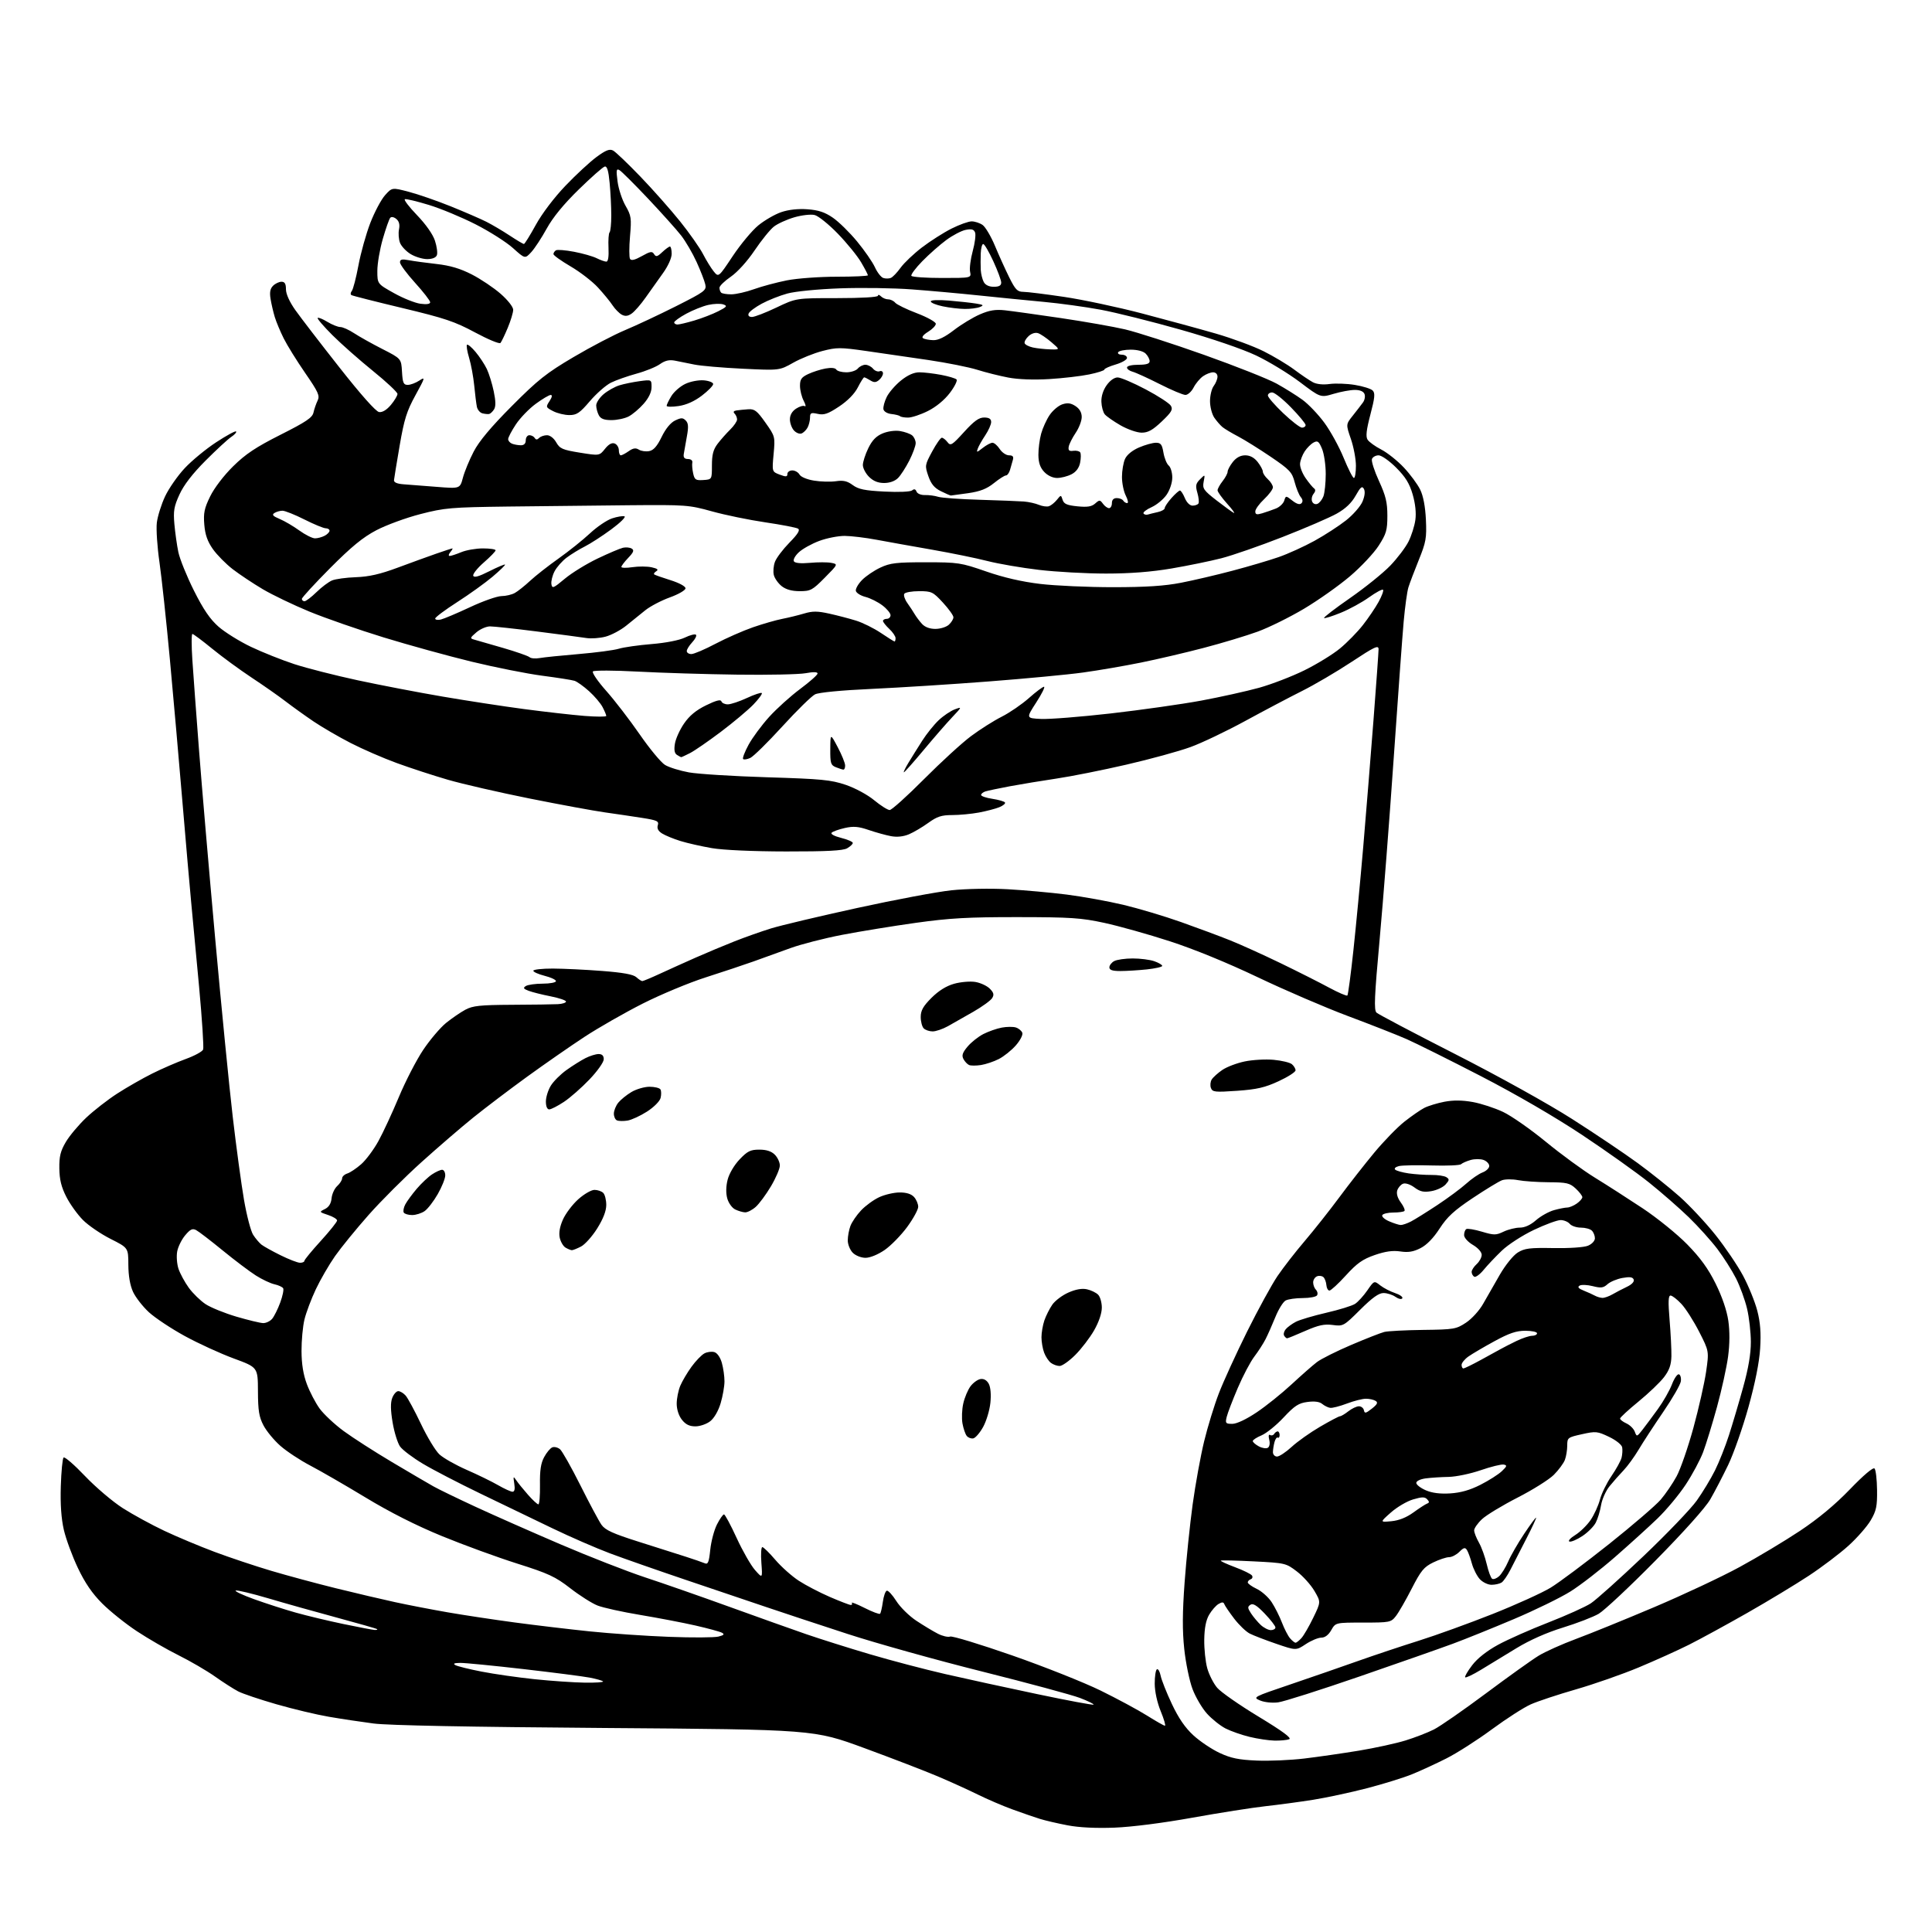 <?xml version="1.0" encoding="UTF-8" standalone="no"?>
<svg 
  version="1.1" 
  xmlns="http://www.w3.org/2000/svg" 
  xmlns:xlink="http://www.w3.org/1999/xlink" 
  xmlns:svg="http://www.w3.org/2000/svg"
  xmlns:rdf="http://www.w3.org/1999/02/22-rdf-syntax-ns#"
  xmlns:cc="http://creativecommons.org/ns#"
  xmlns:dc="http://purl.org/dc/elements/1.1/"
  viewBox="0 0 768 768"
  width="768"
  height="768"
>
<style>svg {background-color: white; }</style>"
<path stroke="none" fill="black" fill-rule="evenodd" d="M443.00,726.52C435.62,726.80 428.94,726.47 424.36,725.59C420.43,724.84 415.48,723.69 413.36,723.03C411.24,722.37 406.35,720.68 402.50,719.28C398.65,717.88 392.43,715.21 388.67,713.35C384.92,711.50 377.72,708.23 372.67,706.09C367.63,703.96 354.50,698.90 343.50,694.86C323.50,687.52 323.50,687.52 240.50,686.90C186.53,686.50 154.35,685.88 148.50,685.12C143.55,684.47 135.53,683.27 130.68,682.43C125.83,681.60 116.49,679.37 109.92,677.48C103.35,675.59 96.52,673.29 94.74,672.38C92.96,671.46 88.80,668.81 85.50,666.47C82.20,664.14 75.67,660.33 71.00,658.01C66.33,655.69 58.85,651.37 54.39,648.42C49.92,645.47 43.73,640.51 40.63,637.41C36.67,633.45 33.78,629.24 30.96,623.29C28.74,618.62 26.23,611.81 25.38,608.15C24.35,603.68 23.95,598.00 24.17,590.83C24.35,584.96 24.85,579.81 25.27,579.39C25.70,578.96 29.53,582.27 33.77,586.73C38.02,591.19 44.80,596.95 48.84,599.53C52.87,602.10 60.30,606.15 65.34,608.53C70.38,610.91 79.38,614.68 85.34,616.91C91.30,619.14 101.43,622.53 107.84,624.43C114.25,626.33 125.80,629.45 133.50,631.35C141.20,633.25 151.78,635.74 157.00,636.87C162.22,638.01 171.68,639.83 178.00,640.93C184.32,642.03 196.25,643.83 204.50,644.94C212.75,646.05 226.22,647.65 234.44,648.50C242.65,649.35 256.86,650.33 266.02,650.67C275.17,651.02 283.97,650.97 285.57,650.57C287.77,650.02 288.11,649.65 286.99,649.04C286.17,648.60 281.45,647.31 276.50,646.18C271.55,645.05 261.67,643.16 254.55,641.97C247.42,640.79 239.77,639.10 237.55,638.23C235.32,637.36 230.44,634.26 226.69,631.35C220.75,626.74 218.07,625.49 205.57,621.54C197.71,619.05 184.25,614.14 175.68,610.62C165.46,606.43 155.00,601.15 145.30,595.27C137.16,590.35 127.24,584.62 123.25,582.54C119.26,580.45 113.96,576.95 111.46,574.75C108.96,572.56 105.94,568.90 104.75,566.63C102.97,563.26 102.57,560.76 102.54,553.02C102.50,543.54 102.50,543.54 92.93,540.02C87.67,538.08 78.94,534.09 73.54,531.14C68.13,528.19 61.68,523.91 59.20,521.64C56.73,519.36 53.88,515.70 52.87,513.50C51.69,510.91 51.04,507.12 51.02,502.76C51.00,496.03 51.00,496.03 43.97,492.49C40.11,490.54 35.18,487.18 33.01,485.01C30.84,482.84 27.85,478.69 26.37,475.78C24.38,471.89 23.65,468.92 23.59,464.50C23.52,459.71 24.03,457.59 26.15,453.99C27.61,451.50 31.27,447.14 34.28,444.29C37.29,441.45 42.85,437.12 46.63,434.69C50.41,432.25 56.65,428.68 60.50,426.76C64.35,424.83 70.36,422.23 73.85,420.96C77.34,419.70 80.45,418.00 80.75,417.20C81.06,416.39 80.33,405.11 79.13,392.12C77.93,379.13 76.51,364.00 75.98,358.50C75.45,353.00 73.91,335.23 72.54,319.00C71.18,302.77 68.92,277.12 67.52,262.00C66.12,246.88 64.26,229.55 63.39,223.50C62.51,217.45 62.04,210.39 62.34,207.80C62.65,205.22 64.13,200.49 65.63,197.30C67.14,194.11 70.65,189.07 73.44,186.10C76.22,183.12 81.83,178.50 85.90,175.83C89.97,173.16 93.55,171.21 93.84,171.51C94.14,171.80 93.28,172.78 91.94,173.67C90.60,174.56 86.00,178.81 81.72,183.10C76.55,188.28 73.07,192.79 71.36,196.53C69.17,201.30 68.86,203.11 69.32,208.33C69.62,211.72 70.33,216.75 70.90,219.50C71.48,222.25 74.26,229.12 77.09,234.77C80.83,242.24 83.49,246.14 86.85,249.10C89.40,251.34 95.20,254.95 99.74,257.12C104.29,259.29 112.05,262.38 116.99,264.00C121.92,265.61 133.28,268.50 142.23,270.43C151.18,272.35 166.38,275.27 176.00,276.91C185.62,278.56 200.25,280.80 208.50,281.89C216.75,282.98 227.44,284.19 232.25,284.58C237.06,284.96 241.00,284.97 241.00,284.59C241.00,284.21 240.35,282.65 239.56,281.13C238.78,279.60 236.35,276.74 234.18,274.78C232.00,272.81 229.38,270.94 228.36,270.62C227.34,270.30 221.55,269.39 215.50,268.60C209.45,267.80 196.85,265.30 187.50,263.03C178.15,260.76 162.40,256.42 152.50,253.38C142.60,250.34 129.32,245.72 122.98,243.11C116.65,240.50 108.32,236.50 104.48,234.23C100.64,231.96 95.27,228.38 92.54,226.29C89.81,224.19 86.25,220.58 84.62,218.27C82.48,215.23 81.54,212.55 81.21,208.55C80.83,203.95 81.22,202.06 83.55,197.31C85.17,193.99 88.98,189.00 92.67,185.37C97.64,180.47 101.70,177.77 111.53,172.81C121.68,167.70 124.17,166.02 124.61,164.00C124.91,162.62 125.65,160.49 126.25,159.25C127.20,157.29 126.57,155.90 121.30,148.25C117.98,143.44 114.14,137.25 112.77,134.50C111.40,131.75 109.80,127.92 109.22,126.00C108.64,124.08 107.89,120.86 107.56,118.85C107.12,116.21 107.39,114.75 108.54,113.60C109.42,112.72 110.94,112.00 111.90,112.00C113.20,112.00 113.67,112.80 113.67,115.00C113.67,116.85 115.09,120.00 117.39,123.25C119.43,126.14 127.30,136.38 134.88,146.00C143.46,156.91 149.42,163.61 150.69,163.80C151.99,163.99 153.69,162.97 155.37,160.98C156.82,159.25 158.00,157.28 158.00,156.59C158.00,155.91 153.61,151.79 148.25,147.46C142.89,143.12 135.64,136.72 132.14,133.23C128.65,129.74 126.01,126.66 126.28,126.39C126.55,126.11 128.29,126.81 130.14,127.94C131.99,129.07 134.30,129.99 135.27,130.00C136.25,130.00 138.72,131.11 140.77,132.46C142.82,133.81 147.88,136.64 152.00,138.74C159.50,142.57 159.50,142.57 159.80,147.78C160.06,152.22 160.40,153.00 162.09,153.00C163.18,153.00 165.24,152.23 166.67,151.29C169.13,149.68 169.04,150.02 165.15,157.11C161.69,163.41 160.67,166.66 158.88,177.07C157.71,183.91 156.69,190.11 156.62,190.86C156.54,191.77 157.85,192.33 160.50,192.52C162.70,192.68 168.63,193.13 173.68,193.54C182.85,194.27 182.85,194.27 184.02,189.88C184.66,187.47 186.59,182.80 188.31,179.50C190.46,175.36 195.16,169.75 203.46,161.41C213.85,150.97 217.21,148.30 228.00,141.94C234.87,137.88 244.09,133.06 248.50,131.22C252.90,129.38 262.00,125.11 268.72,121.73C280.20,115.94 280.90,115.42 280.36,113.04C280.05,111.64 278.50,107.64 276.91,104.15C275.32,100.66 272.56,95.94 270.79,93.65C269.02,91.37 263.11,84.78 257.66,79.00C252.20,73.22 247.07,68.11 246.26,67.64C245.00,66.91 244.89,67.57 245.49,72.14C245.87,75.09 247.30,79.43 248.66,81.79C250.93,85.73 251.07,86.72 250.44,93.94C250.07,98.26 250.07,102.31 250.45,102.92C250.93,103.70 252.37,103.36 255.13,101.81C258.49,99.92 259.25,99.79 260.00,101.01C260.75,102.21 261.29,102.08 263.26,100.22C264.56,99.00 265.94,98.00 266.31,98.00C266.69,98.00 267.00,99.30 267.00,100.89C267.00,102.60 265.57,105.77 263.50,108.64C261.58,111.31 258.48,115.68 256.61,118.33C254.74,120.99 252.27,123.82 251.12,124.63C249.61,125.69 248.52,125.81 247.16,125.09C246.13,124.53 244.49,122.86 243.51,121.38C242.54,119.89 239.91,116.69 237.68,114.27C235.45,111.85 230.56,108.08 226.81,105.89C223.07,103.70 220.00,101.51 220.00,101.01C220.00,100.52 220.45,99.84 220.99,99.51C221.53,99.17 224.80,99.43 228.24,100.09C231.68,100.75 235.72,101.90 237.20,102.65C238.69,103.39 240.41,104.00 241.02,104.00C241.75,104.00 242.05,102.05 241.89,98.51C241.75,95.50 241.94,92.72 242.32,92.35C242.69,91.97 243.00,88.93 242.99,85.58C242.99,82.24 242.70,76.44 242.34,72.71C241.89,67.85 241.33,65.99 240.39,66.21C239.67,66.37 235.01,70.48 230.04,75.34C224.07,81.17 219.76,86.44 217.34,90.84C215.33,94.50 212.57,98.72 211.20,100.21C208.70,102.92 208.70,102.92 203.91,98.61C201.28,96.24 194.61,92.01 189.10,89.20C183.59,86.39 175.22,82.91 170.50,81.47C165.79,80.03 161.49,79.00 160.95,79.18C160.41,79.36 162.57,82.21 165.75,85.51C169.26,89.15 172.07,93.14 172.90,95.68C173.65,97.97 174.00,100.56 173.67,101.43C173.29,102.42 171.85,103.00 169.78,103.00C167.98,102.99 165.03,102.09 163.23,101.00C161.42,99.90 159.52,97.87 159.00,96.50C158.48,95.13 158.30,92.74 158.61,91.19C158.99,89.29 158.65,87.95 157.54,87.04C156.59,86.25 155.58,86.06 155.12,86.59C154.68,87.09 153.35,90.88 152.16,95.00C150.97,99.12 150.00,104.82 150.00,107.66C150.00,112.83 150.00,112.83 156.61,116.52C160.24,118.56 164.97,120.45 167.11,120.74C169.61,121.08 171.00,120.87 171.00,120.15C171.00,119.54 168.30,116.06 165.00,112.42C161.70,108.78 159.00,105.12 159.00,104.29C159.00,103.10 159.76,102.92 162.54,103.44C164.49,103.81 169.46,104.49 173.59,104.95C178.93,105.55 182.96,106.75 187.55,109.10C191.10,110.92 196.25,114.38 199.00,116.78C201.86,119.28 204.00,122.01 204.00,123.14C204.00,124.24 203.03,127.46 201.84,130.31C200.65,133.17 199.34,135.88 198.94,136.34C198.54,136.81 194.00,134.92 188.86,132.16C180.80,127.82 176.80,126.48 160.00,122.46C149.28,119.90 140.14,117.58 139.70,117.31C139.26,117.04 139.33,116.30 139.85,115.66C140.37,115.02 141.56,110.46 142.48,105.52C143.40,100.59 145.52,93.00 147.19,88.66C148.87,84.32 151.50,79.36 153.04,77.63C155.84,74.50 155.84,74.50 162.51,76.25C166.18,77.21 173.69,79.81 179.20,82.03C184.71,84.26 191.09,87.02 193.36,88.17C195.64,89.32 199.80,91.78 202.60,93.63C205.41,95.48 207.96,97.00 208.26,97.00C208.57,97.00 210.69,93.58 212.98,89.41C215.45,84.92 220.25,78.57 224.75,73.87C228.92,69.50 234.50,64.34 237.13,62.40C240.86,59.67 242.32,59.10 243.73,59.85C244.72,60.38 249.58,65.02 254.53,70.16C259.48,75.30 266.59,83.33 270.34,88.00C274.09,92.67 278.19,98.53 279.47,101.01C280.75,103.49 282.66,106.59 283.71,107.89C285.64,110.27 285.64,110.27 291.28,101.79C294.39,97.12 298.96,91.63 301.45,89.59C303.94,87.56 308.03,85.19 310.55,84.33C313.46,83.34 317.25,82.92 320.98,83.19C325.38,83.51 327.90,84.35 331.10,86.56C333.44,88.18 337.76,92.41 340.70,95.98C343.64,99.54 346.83,104.14 347.78,106.21C348.72,108.27 350.22,110.21 351.11,110.50C351.99,110.80 353.34,110.79 354.11,110.48C354.87,110.18 356.62,108.35 358.00,106.43C359.38,104.51 363.20,100.88 366.49,98.36C369.79,95.84 375.06,92.48 378.21,90.89C381.37,89.30 384.98,88.00 386.25,88.00C387.52,88.00 389.47,88.64 390.60,89.43C391.72,90.22 393.92,93.93 395.49,97.68C397.05,101.43 399.62,107.09 401.18,110.25C403.61,115.15 404.43,116.00 406.76,116.01C408.27,116.01 415.57,116.92 423.00,118.02C430.43,119.12 444.38,122.09 454.00,124.61C463.62,127.13 476.81,130.73 483.29,132.60C489.78,134.48 498.33,137.64 502.29,139.62C506.26,141.60 511.75,144.89 514.50,146.94C517.25,149.00 520.58,151.25 521.90,151.95C523.38,152.74 525.93,153.01 528.54,152.65C530.87,152.33 535.39,152.49 538.58,153.01C541.77,153.53 544.96,154.53 545.66,155.23C546.69,156.27 546.52,158.08 544.75,164.80C543.15,170.90 542.85,173.53 543.62,174.76C544.20,175.68 546.66,177.46 549.09,178.71C551.51,179.96 555.56,183.19 558.08,185.88C560.60,188.57 563.51,192.51 564.55,194.64C565.77,197.14 566.57,201.36 566.82,206.59C567.15,213.87 566.87,215.48 563.99,222.59C562.23,226.94 560.37,231.85 559.86,233.50C559.35,235.15 558.51,241.22 557.99,247.00C557.47,252.78 555.68,277.30 554.01,301.50C552.34,325.70 549.83,358.06 548.43,373.41C546.34,396.34 546.12,401.53 547.19,402.54C547.91,403.21 562.00,410.64 578.50,419.04C595.86,427.89 615.45,438.76 625.00,444.86C634.08,450.65 645.77,458.52 651.00,462.34C656.23,466.16 663.74,472.17 667.69,475.68C671.65,479.20 678.03,486.03 681.88,490.85C685.73,495.68 690.68,502.98 692.87,507.07C695.06,511.16 697.61,517.42 698.54,521.00C699.76,525.71 700.07,529.84 699.69,536.00C699.35,541.52 697.72,549.69 695.05,559.31C692.78,567.46 689.15,577.81 686.99,582.31C684.82,586.81 681.62,592.98 679.87,596.00C677.94,599.33 669.34,608.94 658.09,620.34C647.87,630.71 637.70,640.23 635.50,641.51C633.30,642.79 626.92,645.25 621.31,646.98C614.84,648.97 608.09,651.96 602.81,655.18C598.24,657.97 591.90,661.83 588.72,663.76C585.54,665.69 582.71,667.04 582.43,666.76C582.15,666.48 583.40,664.32 585.21,661.95C587.30,659.21 591.05,656.26 595.50,653.83C599.35,651.73 608.35,647.74 615.50,644.96C622.65,642.17 630.24,638.75 632.38,637.35C634.51,635.95 643.90,627.53 653.24,618.65C662.58,609.77 672.14,599.80 674.49,596.50C676.84,593.20 680.10,587.80 681.74,584.50C683.38,581.20 685.88,574.90 687.29,570.50C688.71,566.10 691.25,557.53 692.93,551.45C695.02,543.94 696.00,538.18 695.99,533.45C695.98,529.63 695.31,523.68 694.49,520.24C693.68,516.80 691.71,511.39 690.12,508.23C688.52,505.07 685.17,499.79 682.68,496.49C680.18,493.20 675.07,487.52 671.32,483.88C667.57,480.25 660.45,474.02 655.50,470.06C650.55,466.09 638.62,457.61 629.00,451.21C618.24,444.06 602.75,435.05 588.77,427.83C576.28,421.38 562.93,414.73 559.12,413.05C555.31,411.38 544.83,407.26 535.84,403.90C526.85,400.53 510.73,393.60 500.00,388.48C487.94,382.73 474.59,377.27 465.00,374.16C456.48,371.39 444.77,368.11 439.00,366.86C429.75,364.86 425.65,364.59 404.50,364.57C384.80,364.55 377.54,364.96 364.00,366.85C354.93,368.12 341.73,370.27 334.68,371.63C327.64,372.99 318.41,375.36 314.18,376.90C309.96,378.44 303.35,380.82 299.50,382.20C295.65,383.57 287.10,386.42 280.50,388.53C273.90,390.64 262.65,395.33 255.50,398.94C248.35,402.56 237.93,408.51 232.35,412.17C226.77,415.83 216.47,422.98 209.47,428.06C202.47,433.14 192.86,440.43 188.12,444.25C183.38,448.07 174.10,456.06 167.50,462.01C160.90,467.95 151.45,477.39 146.50,482.99C141.55,488.59 135.56,495.94 133.18,499.33C130.81,502.72 127.37,508.65 125.55,512.50C123.73,516.35 121.70,521.75 121.03,524.50C120.36,527.25 119.84,532.91 119.86,537.07C119.88,542.22 120.56,546.42 121.98,550.21C123.13,553.28 125.41,557.65 127.05,559.92C128.70,562.18 133.00,566.21 136.62,568.87C140.23,571.52 148.88,577.08 155.84,581.21C162.80,585.35 170.21,589.69 172.30,590.86C174.39,592.04 181.90,595.67 188.98,598.95C196.05,602.23 211.22,608.93 222.67,613.84C234.13,618.75 249.35,624.69 256.50,627.05C263.65,629.40 278.73,634.67 290.00,638.75C301.27,642.83 315.00,647.72 320.50,649.62C326.00,651.51 337.37,655.10 345.76,657.58C354.16,660.06 367.66,663.61 375.76,665.47C383.87,667.33 400.35,670.92 412.39,673.45C424.43,675.98 434.47,677.86 434.71,677.62C434.94,677.39 432.52,676.19 429.32,674.97C426.12,673.75 408.65,669.03 390.50,664.48C372.35,659.94 348.27,653.21 337.00,649.54C325.73,645.87 311.10,641.04 304.50,638.80C297.90,636.57 283.50,631.70 272.50,627.99C261.50,624.27 248.00,619.55 242.50,617.49C237.00,615.43 226.65,610.93 219.50,607.48C212.35,604.03 199.51,597.84 190.97,593.73C182.43,589.61 172.14,584.28 168.12,581.87C164.09,579.47 160.00,576.38 159.02,575.00C158.05,573.62 156.72,569.33 156.07,565.46C155.24,560.52 155.20,557.61 155.92,555.71C156.49,554.22 157.57,553.00 158.32,553.00C159.07,553.00 160.39,553.79 161.24,554.75C162.10,555.71 164.83,560.77 167.32,566.00C169.80,571.23 173.11,576.69 174.67,578.14C176.23,579.59 181.10,582.35 185.50,584.28C189.90,586.21 195.53,588.95 198.00,590.38C200.47,591.81 203.05,592.98 203.72,592.99C204.55,593.00 204.78,591.93 204.43,589.75C203.97,586.84 204.05,586.70 205.21,588.42C205.92,589.48 208.01,592.06 209.87,594.17C211.72,596.28 213.58,598.00 214.01,598.00C214.43,598.00 214.72,594.51 214.65,590.25C214.56,584.51 214.99,581.64 216.32,579.20C217.30,577.38 218.76,575.64 219.57,575.34C220.37,575.03 221.74,575.37 222.61,576.09C223.47,576.81 227.12,583.27 230.72,590.45C234.31,597.63 238.09,604.69 239.11,606.14C240.59,608.23 243.66,609.63 253.74,612.82C260.76,615.04 269.20,617.72 272.50,618.78C275.80,619.84 279.22,621.02 280.10,621.40C281.44,621.99 281.81,621.10 282.34,616.04C282.69,612.70 283.89,608.18 285.01,605.99C286.13,603.79 287.38,602.00 287.79,602.00C288.20,602.00 290.47,606.21 292.83,611.37C295.20,616.52 298.48,622.25 300.13,624.12C303.12,627.50 303.12,627.50 302.66,621.25C302.40,617.81 302.57,615.00 303.04,615.00C303.51,615.00 305.83,617.27 308.19,620.04C310.56,622.82 314.75,626.55 317.50,628.35C320.25,630.15 325.82,633.05 329.88,634.81C333.94,636.56 337.68,638.00 338.19,638.00C338.70,638.00 338.89,637.63 338.61,637.18C338.33,636.73 340.63,637.64 343.71,639.19C346.79,640.75 349.55,641.78 349.84,641.49C350.13,641.20 350.62,639.10 350.94,636.81C351.25,634.53 351.95,632.51 352.50,632.33C353.05,632.15 354.76,634.00 356.30,636.44C357.84,638.88 361.44,642.42 364.30,644.30C367.16,646.19 371.00,648.50 372.84,649.44C374.68,650.38 376.86,650.88 377.70,650.56C378.53,650.24 389.63,653.62 402.36,658.06C415.08,662.50 430.90,668.79 437.50,672.02C444.10,675.26 452.39,679.73 455.93,681.95C459.47,684.18 462.68,686.00 463.07,686.00C463.46,686.00 462.71,683.41 461.41,680.25C459.99,676.79 459.04,672.43 459.02,669.31C459.01,666.45 459.40,663.87 459.88,663.58C460.36,663.28 461.03,664.41 461.37,666.10C461.71,667.79 463.71,672.85 465.83,677.34C468.50,683.01 471.12,686.82 474.41,689.84C477.02,692.23 481.70,695.37 484.82,696.82C489.29,698.91 492.41,699.55 499.50,699.85C504.45,700.07 513.00,699.70 518.50,699.04C524.00,698.38 533.76,696.97 540.19,695.91C546.61,694.84 554.94,693.03 558.69,691.87C562.43,690.72 567.53,688.74 570.01,687.49C572.50,686.23 581.80,679.77 590.69,673.14C599.59,666.50 609.03,659.75 611.68,658.14C614.33,656.53 621.00,653.54 626.50,651.50C632.00,649.46 645.96,643.79 657.52,638.89C669.08,633.99 684.38,626.81 691.52,622.92C698.66,619.04 709.45,612.57 715.50,608.55C722.83,603.67 729.46,598.16 735.37,592.03C740.77,586.42 744.59,583.19 745.15,583.75C745.66,584.26 746.11,588.10 746.16,592.28C746.24,598.78 745.87,600.55 743.64,604.35C742.20,606.80 738.23,611.34 734.80,614.44C731.38,617.54 724.28,622.91 719.04,626.37C713.79,629.83 702.75,636.50 694.50,641.20C686.25,645.89 675.87,651.56 671.43,653.79C666.99,656.02 657.99,660.08 651.43,662.82C644.87,665.56 633.65,669.48 626.50,671.54C619.35,673.60 611.25,676.28 608.50,677.51C605.75,678.73 598.77,683.22 593.00,687.47C587.23,691.73 579.10,696.92 574.95,699.01C570.80,701.11 564.64,703.94 561.27,705.31C557.90,706.68 549.83,709.18 543.32,710.87C536.82,712.55 527.23,714.61 522.00,715.44C516.77,716.27 508.23,717.42 503.00,718.00C497.77,718.58 484.73,720.63 474.00,722.56C462.29,724.67 449.91,726.25 443.00,726.52zM506.67,691.92C504.38,691.87 499.92,691.21 496.76,690.44C493.60,689.68 489.30,688.17 487.19,687.10C485.09,686.02 481.76,683.37 479.80,681.20C477.84,679.04 475.25,674.62 474.03,671.38C472.82,668.15 471.34,661.00 470.76,655.50C469.98,648.18 470.02,641.08 470.90,629.00C471.56,619.92 473.01,605.98 474.10,598.00C475.20,590.02 477.25,578.77 478.65,573.00C480.05,567.23 482.68,558.63 484.51,553.89C486.33,549.15 491.39,538.09 495.75,529.31C500.12,520.53 505.56,510.59 507.84,507.23C510.13,503.87 514.99,497.60 518.66,493.31C522.32,489.01 528.49,481.23 532.36,476.00C536.23,470.77 542.50,462.77 546.29,458.20C550.08,453.64 555.46,448.10 558.26,445.89C561.05,443.69 564.61,441.22 566.17,440.41C567.73,439.61 571.34,438.51 574.19,437.96C577.73,437.29 581.31,437.33 585.44,438.07C588.77,438.67 594.21,440.45 597.52,442.02C600.83,443.59 608.48,448.94 614.52,453.90C620.56,458.86 629.33,465.27 634.00,468.14C638.67,471.01 647.23,476.50 653.00,480.33C658.77,484.17 666.75,490.62 670.71,494.68C675.92,500.00 679.06,504.34 682.00,510.28C684.57,515.46 686.43,520.91 687.03,525.00C687.64,529.25 687.61,534.19 686.94,539.26C686.37,543.52 684.39,552.52 682.54,559.26C680.69,565.99 678.21,574.07 677.03,577.21C675.85,580.35 672.72,586.20 670.06,590.21C667.41,594.22 662.37,600.26 658.87,603.63C655.37,607.01 647.77,613.89 642.00,618.93C636.23,623.97 628.27,630.13 624.33,632.60C620.39,635.08 610.26,640.03 601.83,643.60C593.40,647.17 582.45,651.59 577.50,653.42C572.55,655.25 555.83,661.12 540.34,666.46C524.85,671.80 510.35,676.41 508.11,676.71C505.78,677.02 502.71,676.71 500.94,675.98C497.89,674.71 498.08,674.61 513.17,669.50C521.60,666.64 533.67,662.46 540.00,660.21C546.33,657.97 557.12,654.36 564.00,652.20C570.88,650.04 584.10,645.25 593.38,641.57C602.67,637.88 613.02,633.18 616.38,631.14C619.75,629.09 630.18,621.29 639.58,613.82C648.97,606.34 658.23,598.38 660.16,596.13C662.09,593.87 664.93,589.71 666.47,586.87C668.02,584.03 671.02,575.36 673.15,567.61C675.27,559.85 677.54,549.81 678.20,545.31C679.38,537.11 679.38,537.11 675.44,529.39C673.27,525.14 670.10,520.17 668.38,518.33C666.67,516.50 664.73,515.00 664.07,515.00C663.17,515.00 663.08,517.42 663.69,524.75C664.14,530.11 664.46,536.58 664.41,539.11C664.33,542.55 663.58,544.68 661.47,547.45C659.91,549.50 655.34,553.86 651.32,557.15C647.29,560.44 644.00,563.48 644.00,563.90C644.00,564.33 645.14,565.20 646.53,565.83C647.92,566.47 649.41,567.94 649.85,569.12C650.62,571.20 650.69,571.19 652.89,568.38C654.13,566.79 656.90,563.07 659.04,560.11C661.19,557.14 663.70,552.74 664.62,550.32C665.54,547.91 666.79,546.10 667.40,546.31C668.00,546.52 668.35,547.77 668.16,549.09C667.98,550.42 664.83,555.89 661.16,561.26C657.50,566.62 653.09,573.37 651.38,576.26C649.66,579.14 646.96,582.85 645.38,584.50C643.79,586.15 641.30,588.98 639.83,590.78C638.36,592.59 636.85,595.97 636.46,598.28C636.08,600.60 635.13,603.74 634.35,605.25C633.58,606.77 631.18,609.18 629.02,610.60C626.86,612.03 624.55,613.02 623.87,612.79C623.20,612.57 624.24,611.40 626.18,610.20C628.13,608.99 630.87,606.32 632.28,604.25C633.69,602.19 635.36,598.53 636.00,596.12C636.63,593.71 638.70,589.49 640.59,586.74C642.48,583.98 644.29,580.70 644.60,579.45C644.92,578.19 645.02,576.34 644.84,575.33C644.65,574.29 642.37,572.48 639.60,571.16C634.98,568.96 634.35,568.89 628.85,570.12C623.19,571.37 623.00,571.52 623.00,574.64C623.00,576.42 622.58,578.98 622.06,580.34C621.54,581.70 619.57,584.37 617.67,586.27C615.77,588.17 609.28,592.24 603.24,595.33C597.21,598.42 590.86,602.26 589.14,603.87C587.41,605.48 586.00,607.50 586.00,608.34C586.00,609.19 586.85,611.37 587.89,613.19C588.93,615.01 590.32,618.86 590.99,621.75C591.66,624.64 592.63,627.27 593.16,627.60C593.69,627.93 594.94,627.46 595.92,626.57C596.91,625.67 598.54,623.04 599.54,620.72C600.53,618.40 603.37,613.47 605.85,609.76C608.32,606.05 610.47,603.14 610.62,603.29C610.78,603.44 609.06,607.15 606.80,611.53C604.55,615.91 601.71,621.46 600.49,623.85C599.28,626.25 597.65,628.61 596.89,629.09C596.13,629.57 594.34,629.98 592.92,629.98C591.51,629.99 589.41,628.99 588.26,627.75C587.12,626.51 585.69,623.70 585.09,621.50C584.49,619.30 583.60,616.88 583.12,616.13C582.40,615.03 581.83,615.17 580.12,616.88C578.95,618.05 577.11,619.00 576.03,619.00C574.94,619.00 572.11,619.94 569.74,621.09C566.02,622.91 564.85,624.32 561.16,631.53C558.81,636.12 555.98,641.03 554.87,642.44C552.93,644.91 552.47,645.00 541.88,645.00C530.91,645.00 530.91,645.00 529.20,647.99C528.10,649.93 526.70,650.99 525.23,650.99C523.98,651.00 521.21,652.15 519.08,653.56C515.21,656.13 515.21,656.13 507.35,653.44C503.03,651.96 498.28,650.13 496.79,649.37C495.30,648.61 492.52,645.94 490.61,643.44C488.69,640.93 486.93,638.34 486.69,637.69C486.37,636.80 485.78,636.78 484.38,637.61C483.35,638.21 481.67,640.13 480.66,641.86C479.40,644.00 478.78,647.15 478.71,651.76C478.65,655.48 479.19,660.62 479.91,663.18C480.63,665.74 482.40,669.23 483.86,670.93C485.31,672.64 492.71,677.80 500.30,682.39C509.93,688.23 513.60,690.94 512.46,691.38C511.57,691.72 508.96,691.96 506.67,691.92zM232.42,668.88C236.77,668.95 240.05,668.72 239.71,668.38C239.37,668.04 236.93,667.35 234.30,666.86C231.66,666.36 219.82,664.84 208.00,663.48C196.18,662.12 184.93,661.02 183.00,661.03C180.57,661.05 179.96,661.32 181.00,661.90C181.82,662.37 186.55,663.54 191.50,664.50C196.45,665.47 205.90,666.82 212.50,667.51C219.10,668.20 228.06,668.81 232.42,668.88zM515.00,653.00C515.38,653.00 516.44,652.17 517.35,651.16C518.26,650.15 520.38,646.51 522.04,643.07C525.08,636.81 525.08,636.81 522.51,632.43C521.10,630.02 517.96,626.53 515.53,624.68C511.21,621.38 510.88,621.30 498.38,620.67C491.38,620.31 485.48,620.18 485.29,620.38C485.09,620.57 487.66,621.75 490.99,623.00C494.32,624.24 497.34,625.74 497.70,626.32C498.06,626.90 497.82,627.56 497.18,627.77C496.53,627.99 496.00,628.56 496.00,629.04C496.00,629.51 497.62,630.67 499.59,631.61C501.56,632.55 504.23,634.93 505.52,636.91C506.81,638.88 508.64,642.52 509.59,645.00C510.54,647.48 511.99,650.29 512.81,651.25C513.64,652.21 514.62,653.00 515.00,653.00zM148.92,647.93C149.70,647.97 150.15,647.83 149.92,647.61C149.69,647.40 142.53,645.35 134.00,643.05C125.47,640.75 113.18,637.30 106.69,635.37C100.19,633.45 94.35,632.05 93.71,632.26C93.08,632.47 96.37,634.03 101.03,635.71C105.69,637.39 113.10,639.78 117.50,641.02C121.90,642.26 130.45,644.31 136.50,645.57C142.55,646.83 148.14,647.90 148.92,647.93zM505.19,648.00C506.18,648.00 507.00,647.52 507.00,646.94C507.00,646.36 505.09,643.88 502.75,641.44C499.64,638.19 498.12,637.24 497.08,637.91C495.87,638.69 495.90,639.20 497.32,641.37C498.24,642.77 499.98,644.83 501.18,645.96C502.39,647.08 504.19,648.00 505.19,648.00zM553.06,604.71C556.08,604.43 559.06,603.25 561.87,601.21C564.21,599.51 566.66,597.93 567.31,597.69C568.23,597.35 568.23,596.96 567.32,595.99C566.37,594.99 565.26,595.00 561.71,596.05C559.27,596.77 555.30,599.11 552.89,601.25C548.50,605.14 548.50,605.14 553.06,604.71zM576.51,593.65C580.68,593.38 584.36,592.33 588.51,590.22C591.81,588.55 595.61,586.13 596.97,584.85C599.07,582.86 599.19,582.47 597.74,582.19C596.81,582.01 592.70,583.02 588.62,584.43C584.53,585.84 578.78,587.04 575.84,587.09C572.90,587.14 568.81,587.41 566.75,587.68C564.58,587.97 563.00,588.73 563.00,589.48C563.00,590.20 564.69,591.51 566.75,592.40C569.28,593.50 572.46,593.90 576.51,593.65zM507.64,579.00C508.54,579.00 511.15,577.27 513.45,575.16C515.74,573.04 520.82,569.44 524.73,567.16C528.65,564.87 532.22,562.99 532.67,562.98C533.13,562.97 534.62,562.08 536.00,561.00C537.38,559.92 539.25,559.03 540.18,559.02C541.10,559.01 542.00,559.72 542.18,560.60C542.45,561.95 542.92,561.86 545.33,559.96C547.50,558.25 547.86,557.52 546.83,556.88C546.10,556.41 544.38,556.02 543.00,556.02C541.62,556.01 538.21,556.87 535.41,557.94C532.61,559.00 529.62,559.77 528.76,559.64C527.90,559.52 526.48,558.81 525.59,558.08C524.53,557.19 522.54,556.93 519.74,557.30C516.21,557.76 514.63,558.79 510.24,563.48C507.35,566.58 503.41,569.76 501.49,570.57C499.57,571.37 498.00,572.39 498.00,572.84C498.00,573.29 499.08,574.24 500.40,574.95C501.73,575.66 503.34,575.91 503.99,575.51C504.68,575.08 504.91,573.76 504.54,572.31C504.17,570.82 504.31,570.07 504.89,570.43C505.42,570.76 506.14,570.58 506.49,570.02C506.84,569.46 507.47,569.00 507.89,569.00C508.32,569.00 508.67,569.66 508.67,570.46C508.67,571.26 508.34,571.71 507.95,571.47C507.55,571.22 506.96,572.03 506.63,573.26C506.30,574.49 506.02,576.29 506.01,577.25C506.01,578.21 506.74,579.00 507.64,579.00zM386.89,571.78C386.03,571.95 384.85,571.50 384.29,570.79C383.72,570.08 382.96,567.86 382.60,565.85C382.24,563.84 382.38,560.27 382.91,557.93C383.43,555.58 384.73,552.50 385.78,551.08C386.84,549.66 388.64,548.36 389.78,548.19C391.12,547.99 392.29,548.68 393.06,550.10C393.78,551.47 394.03,554.40 393.69,557.67C393.39,560.61 392.09,564.92 390.81,567.24C389.52,569.57 387.76,571.61 386.89,571.78zM276.44,567.00C274.07,567.00 272.56,566.26 271.07,564.37C269.81,562.77 269.00,560.26 269.00,557.99C269.00,555.93 269.64,552.73 270.42,550.87C271.20,549.02 273.21,545.61 274.89,543.30C276.56,540.99 278.87,538.61 280.01,538.00C281.14,537.39 282.94,537.17 284.01,537.50C285.14,537.86 286.36,539.63 286.96,541.81C287.53,543.84 287.99,547.11 287.99,549.07C288.00,551.03 287.31,554.94 286.48,557.76C285.57,560.83 283.91,563.72 282.34,564.95C280.91,566.08 278.25,567.00 276.44,567.00zM489.85,566.00C491.61,566.00 495.37,564.23 499.53,561.44C503.27,558.94 509.51,553.93 513.41,550.31C517.31,546.70 521.85,542.71 523.50,541.45C525.15,540.19 531.28,537.12 537.12,534.63C542.96,532.14 548.88,529.82 550.28,529.47C551.68,529.12 558.63,528.75 565.73,528.66C577.99,528.51 578.86,528.36 582.77,525.77C585.07,524.25 588.08,520.94 589.58,518.27C591.06,515.65 594.05,510.43 596.22,506.68C598.46,502.82 601.54,499.02 603.33,497.90C606.04,496.22 608.09,495.96 617.50,496.13C623.89,496.24 629.65,495.85 631.25,495.19C632.83,494.53 634.00,493.27 634.00,492.22C634.00,491.22 633.46,489.86 632.80,489.20C632.14,488.54 630.17,488.00 628.42,488.00C626.67,488.00 624.68,487.32 624.00,486.50C623.32,485.68 621.68,485.00 620.36,485.00C619.04,485.00 614.25,486.76 609.73,488.91C605.15,491.09 599.50,494.75 596.99,497.16C594.50,499.55 591.24,502.99 589.75,504.82C588.25,506.64 586.57,507.85 586.01,507.51C585.45,507.16 585.00,506.30 585.00,505.60C585.00,504.89 585.90,503.50 587.00,502.50C588.10,501.50 589.00,499.84 589.00,498.81C589.00,497.72 587.53,496.06 585.50,494.87C583.51,493.70 582.00,492.01 582.00,490.96C582.00,489.95 582.39,488.87 582.88,488.58C583.36,488.28 586.14,488.74 589.07,489.61C593.92,491.05 594.67,491.05 597.72,489.59C599.56,488.72 602.46,488.00 604.15,488.00C606.14,488.00 608.43,486.95 610.59,485.05C612.44,483.43 615.65,481.64 617.72,481.06C619.80,480.48 622.19,480.01 623.03,480.01C623.87,480.00 625.56,479.30 626.78,478.44C628.00,477.59 629.00,476.44 629.00,475.90C629.00,475.35 627.81,473.80 626.35,472.45C624.01,470.28 622.79,470.00 615.60,469.96C611.15,469.93 605.66,469.56 603.42,469.12C601.18,468.69 598.30,468.71 597.04,469.18C595.78,469.65 590.54,472.84 585.40,476.27C578.01,481.20 575.28,483.72 572.28,488.35C569.84,492.13 567.15,494.90 564.69,496.15C561.84,497.61 559.81,497.94 556.65,497.47C553.63,497.02 550.72,497.43 546.46,498.90C541.67,500.56 539.42,502.15 535.00,507.01C531.98,510.33 529.03,513.04 528.46,513.02C527.89,513.01 527.35,512.03 527.26,510.85C527.17,509.67 526.66,508.26 526.12,507.72C525.58,507.18 524.43,507.01 523.57,507.34C522.71,507.67 522.00,508.76 522.00,509.77C522.00,510.78 522.50,512.10 523.11,512.71C523.72,513.32 523.92,514.31 523.55,514.91C523.18,515.51 520.63,516.00 517.88,516.00C515.12,516.00 512.06,516.43 511.06,516.97C510.07,517.50 508.23,520.46 506.98,523.55C505.73,526.63 503.97,530.60 503.07,532.36C502.18,534.11 500.17,537.22 498.62,539.26C497.06,541.30 494.10,546.91 492.04,551.73C489.98,556.55 487.99,561.74 487.63,563.25C487.02,565.77 487.21,566.00 489.85,566.00zM581.75,543.98C582.16,543.96 585.20,542.48 588.50,540.68C591.80,538.88 595.40,536.90 596.50,536.29C597.60,535.67 600.43,534.22 602.78,533.08C605.14,531.94 607.95,531.00 609.03,531.00C610.11,531.00 611.00,530.55 611.00,530.00C611.00,529.45 608.90,529.00 606.34,529.00C602.76,529.00 599.91,529.96 594.09,533.14C589.91,535.41 585.26,538.15 583.75,539.21C582.24,540.27 581.00,541.78 581.00,542.57C581.00,543.36 581.34,543.99 581.75,543.98zM421.22,543.00C420.21,543.00 418.64,542.44 417.74,541.75C416.83,541.06 415.62,539.23 415.05,537.68C414.47,536.14 414.00,533.39 414.00,531.58C414.00,529.78 414.52,526.77 415.15,524.90C415.79,523.03 417.21,520.21 418.31,518.62C419.41,517.04 422.29,514.87 424.71,513.81C427.62,512.52 430.09,512.08 432.06,512.51C433.69,512.87 435.69,513.83 436.51,514.65C437.33,515.47 438.00,517.80 437.99,519.82C437.98,522.09 436.80,525.56 434.91,528.86C433.22,531.81 429.86,536.19 427.44,538.61C425.03,541.02 422.23,543.00 421.22,543.00zM511.64,532.00C511.35,532.00 510.83,531.53 510.47,530.96C510.12,530.38 510.40,529.23 511.09,528.39C511.79,527.55 513.61,526.22 515.15,525.42C516.68,524.63 522.12,523.02 527.22,521.84C532.32,520.67 537.47,519.08 538.65,518.31C539.83,517.54 542.02,515.14 543.52,512.97C546.24,509.04 546.24,509.04 548.68,510.97C550.03,512.02 552.68,513.40 554.57,514.02C556.47,514.65 557.76,515.58 557.44,516.09C557.12,516.62 555.93,516.36 554.71,515.51C553.53,514.68 551.39,514.00 549.96,514.00C548.10,514.00 545.48,515.87 540.70,520.63C534.17,527.13 533.94,527.26 529.79,526.70C526.44,526.25 524.13,526.75 518.85,529.06C515.17,530.68 511.93,532.00 511.64,532.00zM104.60,525.95C105.75,525.98 107.36,525.21 108.18,524.25C108.99,523.29 110.45,520.37 111.40,517.77C112.36,515.17 112.88,512.62 112.56,512.10C112.24,511.58 110.68,510.87 109.10,510.52C107.51,510.17 104.19,508.60 101.71,507.03C99.24,505.46 93.31,500.99 88.54,497.09C83.77,493.19 79.03,489.55 78.01,489.01C76.52,488.21 75.67,488.61 73.62,491.04C72.22,492.70 70.79,495.59 70.44,497.46C70.09,499.34 70.32,502.44 70.95,504.36C71.59,506.27 73.43,509.67 75.04,511.90C76.66,514.13 79.68,517.07 81.74,518.43C83.81,519.79 89.33,522.02 94.00,523.40C98.67,524.77 103.44,525.92 104.60,525.95zM637.00,515.93C637.83,515.95 639.62,515.31 641.00,514.51C642.38,513.71 644.95,512.37 646.72,511.53C648.69,510.59 649.74,509.47 649.42,508.64C649.03,507.64 647.87,507.48 644.92,508.01C642.73,508.41 640.07,509.53 639.00,510.50C637.38,511.97 636.40,512.09 633.13,511.26C630.96,510.71 628.61,510.62 627.90,511.06C626.98,511.63 627.46,512.20 629.55,513.04C631.17,513.68 633.17,514.59 634.00,515.05C634.83,515.51 636.17,515.90 637.00,515.93zM119.25,501.97C120.21,501.99 121.00,501.64 121.00,501.21C121.00,500.78 123.92,497.22 127.50,493.30C131.07,489.38 134.00,485.72 134.00,485.17C134.00,484.61 132.38,483.62 130.40,482.97C126.85,481.79 126.83,481.77 129.15,480.62C130.73,479.84 131.60,478.42 131.81,476.33C131.97,474.61 132.99,472.42 134.06,471.45C135.12,470.48 136.00,469.12 136.00,468.41C136.00,467.71 136.93,466.84 138.07,466.48C139.20,466.12 141.68,464.46 143.58,462.79C145.48,461.13 148.55,457.00 150.41,453.63C152.27,450.26 155.93,442.37 158.55,436.10C161.17,429.83 165.52,421.40 168.22,417.36C170.92,413.33 175.01,408.51 177.31,406.64C179.61,404.78 183.07,402.41 185.00,401.37C187.95,399.79 190.84,399.49 203.50,399.42C211.75,399.38 219.96,399.27 221.75,399.17C223.54,399.08 225.00,398.61 225.00,398.13C225.00,397.65 222.24,396.72 218.86,396.05C215.48,395.39 211.56,394.40 210.14,393.86C208.06,393.07 207.85,392.71 209.03,391.96C209.84,391.45 212.86,391.02 215.75,391.02C218.64,391.01 221.00,390.56 221.00,390.01C221.00,389.47 218.97,388.52 216.50,387.90C214.03,387.27 212.00,386.37 212.00,385.88C212.00,385.40 215.49,385.01 219.75,385.02C224.01,385.04 232.84,385.46 239.36,385.97C247.65,386.61 251.73,387.35 252.94,388.44C253.88,389.30 254.96,390.00 255.33,390.00C255.69,390.00 258.81,388.70 262.25,387.11C265.69,385.52 272.10,382.63 276.50,380.68C280.90,378.74 287.88,375.81 292.00,374.19C296.12,372.56 302.65,370.25 306.50,369.06C310.35,367.87 325.76,364.21 340.74,360.94C355.73,357.66 372.60,354.49 378.24,353.90C384.05,353.29 393.71,353.11 400.50,353.48C407.10,353.85 417.68,354.80 424.00,355.60C430.32,356.41 440.45,358.24 446.50,359.67C452.55,361.11 462.90,364.20 469.50,366.54C476.10,368.88 484.88,372.15 489.00,373.80C493.12,375.45 502.12,379.52 509.00,382.85C515.88,386.18 524.56,390.56 528.29,392.58C532.03,394.59 535.32,396.01 535.60,395.73C535.89,395.45 536.96,387.41 537.99,377.86C539.02,368.31 540.79,349.70 541.92,336.50C543.04,323.30 544.87,300.71 545.98,286.30C547.09,271.90 548.00,259.19 548.00,258.07C548.00,256.33 546.41,257.08 537.25,263.13C531.34,267.03 522.45,272.25 517.50,274.72C512.55,277.20 502.43,282.54 495.00,286.59C487.57,290.64 477.78,295.32 473.24,296.97C468.69,298.63 457.22,301.78 447.74,303.96C438.26,306.15 425.77,308.64 420.00,309.49C414.23,310.35 405.90,311.72 401.50,312.54C397.10,313.37 392.71,314.29 391.75,314.59C390.79,314.89 390.00,315.53 390.00,316.01C390.00,316.49 392.03,317.18 394.51,317.55C396.99,317.93 399.24,318.58 399.50,319.00C399.76,319.42 398.74,320.27 397.24,320.88C395.73,321.49 392.08,322.45 389.11,323.00C386.15,323.55 381.38,324.00 378.51,324.00C374.27,324.00 372.50,324.58 369.00,327.11C366.64,328.82 363.18,330.86 361.30,331.65C359.10,332.57 356.58,332.83 354.20,332.39C352.16,332.01 348.18,330.91 345.34,329.94C341.26,328.54 339.28,328.37 335.84,329.14C333.45,329.68 331.10,330.52 330.60,331.01C330.07,331.53 331.62,332.38 334.35,333.07C336.91,333.71 339.00,334.62 339.00,335.08C339.00,335.55 337.99,336.51 336.75,337.21C335.10,338.16 328.64,338.49 312.50,338.47C299.26,338.45 287.51,337.92 283.00,337.15C278.88,336.44 273.25,335.17 270.50,334.32C267.75,333.47 264.47,332.12 263.20,331.33C261.64,330.35 261.09,329.30 261.49,328.04C262.00,326.43 261.20,326.06 255.29,325.13C251.55,324.54 244.90,323.56 240.50,322.94C236.10,322.33 222.60,319.84 210.50,317.42C198.40,314.99 183.78,311.63 178.00,309.95C172.22,308.27 163.09,305.29 157.71,303.32C152.33,301.36 144.07,297.77 139.36,295.34C134.65,292.92 128.03,289.07 124.65,286.79C121.27,284.50 116.25,280.90 113.50,278.79C110.75,276.67 104.67,272.42 100.00,269.34C95.33,266.25 88.28,261.09 84.33,257.86C80.39,254.64 76.86,252.00 76.48,252.00C76.10,252.00 76.09,256.61 76.46,262.25C76.83,267.89 78.02,283.98 79.10,298.00C80.17,312.02 83.07,345.77 85.53,373.00C87.99,400.23 91.14,432.20 92.53,444.06C93.91,455.92 95.92,470.71 96.99,476.93C98.06,483.15 99.70,489.43 100.64,490.87C101.58,492.32 103.06,494.06 103.92,494.75C104.79,495.44 108.20,497.34 111.50,498.97C114.80,500.61 118.29,501.96 119.25,501.97zM344.07,500.00C342.33,500.00 340.13,499.13 339.00,498.00C337.90,496.90 337.00,494.68 337.00,493.07C337.00,491.45 337.48,488.86 338.06,487.32C338.65,485.77 340.56,482.98 342.31,481.13C344.07,479.27 347.30,476.92 349.50,475.90C351.70,474.88 355.34,474.03 357.60,474.02C360.31,474.01 362.25,474.61 363.35,475.83C364.26,476.83 365.00,478.59 365.00,479.72C365.00,480.85 363.01,484.48 360.58,487.79C358.14,491.10 354.12,495.19 351.65,496.90C349.01,498.71 345.87,500.00 344.07,500.00zM227.30,496.97C226.86,496.95 225.75,496.50 224.83,495.96C223.91,495.43 222.87,493.66 222.51,492.04C222.08,490.10 222.51,487.63 223.77,484.80C224.82,482.43 227.55,478.81 229.84,476.75C232.13,474.69 235.04,473.00 236.30,473.00C237.57,473.00 239.14,473.54 239.80,474.20C240.46,474.86 241.00,477.01 241.00,478.98C241.00,481.36 239.79,484.49 237.41,488.30C235.44,491.46 232.53,494.71 230.96,495.52C229.39,496.33 227.74,496.99 227.30,496.97zM556.80,486.96C557.51,486.98 559.36,486.35 560.89,485.56C562.43,484.76 567.15,481.81 571.39,479.01C575.64,476.20 580.80,472.37 582.88,470.49C584.95,468.62 587.85,466.63 589.32,466.07C590.80,465.51 592.00,464.35 592.00,463.49C592.00,462.64 590.99,461.56 589.76,461.11C588.53,460.65 586.19,460.66 584.58,461.12C582.96,461.59 581.26,462.34 580.81,462.79C580.36,463.24 575.15,463.47 569.24,463.29C563.33,463.11 557.42,463.22 556.11,463.53C554.75,463.86 554.10,464.48 554.61,464.95C555.10,465.42 557.52,466.09 560.00,466.45C562.48,466.80 566.52,467.08 569.00,467.06C571.48,467.03 574.16,467.43 574.96,467.95C576.21,468.75 576.17,469.16 574.62,470.87C573.63,471.96 571.09,473.15 568.97,473.50C565.94,474.02 564.52,473.71 562.26,472.03C560.59,470.80 558.70,470.18 557.73,470.55C556.82,470.90 555.79,472.09 555.43,473.21C555.03,474.49 555.54,476.24 556.84,478.00C557.97,479.53 558.62,481.05 558.28,481.39C557.94,481.72 555.97,482.00 553.89,482.00C551.82,482.00 549.83,482.46 549.49,483.02C549.14,483.58 550.35,484.69 552.18,485.48C554.01,486.27 556.08,486.94 556.80,486.96zM163.84,483.00C162.34,483.00 160.85,482.56 160.51,482.02C160.18,481.48 160.45,480.02 161.11,478.77C161.77,477.52 163.82,474.73 165.65,472.57C167.49,470.41 170.24,467.82 171.75,466.83C173.26,465.83 175.06,465.01 175.75,465.01C176.44,465.00 177.00,466.01 176.99,467.25C176.99,468.49 175.64,471.83 174.01,474.68C172.38,477.53 170.03,480.57 168.80,481.43C167.56,482.29 165.33,483.00 163.84,483.00zM296.19,481.93C295.26,481.90 293.49,481.38 292.26,480.78C291.02,480.19 289.60,478.22 289.10,476.40C288.52,474.30 288.57,471.58 289.25,468.93C289.86,466.53 291.87,463.12 294.00,460.88C297.13,457.59 298.32,457.00 301.85,457.00C304.67,457.00 306.64,457.64 308.00,459.00C309.10,460.10 310.00,462.04 310.00,463.31C310.00,464.58 308.41,468.29 306.47,471.56C304.53,474.83 301.81,478.51 300.42,479.75C299.03,480.99 297.13,481.97 296.19,481.93zM249.43,445.45C247.82,445.71 245.94,445.67 245.25,445.37C244.56,445.08 244.01,443.86 244.02,442.67C244.03,441.48 244.82,439.53 245.77,438.34C246.72,437.16 249.07,435.25 251.00,434.10C252.93,432.95 256.16,432.01 258.19,432.00C260.22,432.00 262.18,432.48 262.54,433.06C262.89,433.64 262.92,435.16 262.60,436.45C262.27,437.77 259.93,440.12 257.19,441.88C254.53,443.58 251.04,445.19 249.43,445.45zM218.33,441.00C217.51,441.00 217.00,439.81 217.00,437.87C217.00,436.15 217.88,433.31 218.96,431.57C220.04,429.82 222.85,427.02 225.21,425.34C227.57,423.65 230.94,421.54 232.70,420.64C234.46,419.74 236.82,419.00 237.95,419.00C239.36,419.00 240.00,419.65 240.00,421.07C240.00,422.23 237.49,425.78 234.33,429.09C231.21,432.36 226.64,436.38 224.16,438.02C221.68,439.66 219.06,441.00 218.33,441.00zM491.77,433.61C483.00,434.22 481.98,434.12 481.37,432.51C480.99,431.53 481.13,430.00 481.68,429.11C482.24,428.23 484.14,426.51 485.91,425.31C487.68,424.10 491.67,422.59 494.79,421.94C497.91,421.29 503.07,421.00 506.27,421.29C509.46,421.58 512.73,422.36 513.54,423.03C514.34,423.70 515.00,424.80 515.00,425.47C515.00,426.15 511.96,428.10 508.25,429.81C502.81,432.32 499.62,433.06 491.77,433.61zM389.95,423.37C388.05,423.66 385.93,423.66 385.24,423.37C384.54,423.07 383.53,422.00 382.99,420.99C382.23,419.56 382.59,418.45 384.63,416.03C386.07,414.31 388.90,412.07 390.92,411.04C392.94,410.01 396.22,408.86 398.21,408.49C400.20,408.12 402.72,408.09 403.82,408.44C404.92,408.79 406.07,409.73 406.38,410.54C406.69,411.36 405.57,413.55 403.81,415.56C402.10,417.52 399.05,419.95 397.05,420.98C395.05,422.00 391.85,423.07 389.95,423.37zM370.74,410.00C369.45,410.00 367.86,409.46 367.20,408.80C366.54,408.14 366.00,406.10 366.00,404.27C366.00,401.69 366.96,399.99 370.28,396.66C373.13,393.82 376.15,391.94 379.28,391.06C381.88,390.33 385.66,390.01 387.69,390.34C389.72,390.67 392.30,391.86 393.43,392.98C395.03,394.58 395.24,395.41 394.40,396.76C393.81,397.72 390.44,400.16 386.91,402.19C383.38,404.22 378.83,406.80 376.79,407.94C374.75,409.07 372.03,410.00 370.74,410.00zM445.35,386.00C442.20,386.00 441.00,385.60 441.00,384.54C441.00,383.73 441.87,382.60 442.93,382.04C444.00,381.47 447.31,381.00 450.29,381.00C453.26,381.00 457.12,381.49 458.85,382.10C460.58,382.70 462.00,383.54 462.00,383.96C462.00,384.37 459.23,385.00 455.85,385.36C452.47,385.71 447.75,386.00 445.35,386.00zM353.66,322.00C354.45,322.00 360.59,316.48 367.30,309.73C374.01,302.99 382.42,295.29 385.99,292.63C389.56,289.96 395.06,286.48 398.20,284.90C401.35,283.31 406.20,279.98 408.99,277.51C411.78,275.03 414.49,273.00 415.01,273.00C415.53,273.00 414.14,275.81 411.91,279.25C407.87,285.50 407.87,285.50 413.78,285.79C417.03,285.96 429.55,284.97 441.59,283.60C453.64,282.22 469.78,279.93 477.47,278.51C485.15,277.08 495.50,274.78 500.47,273.41C505.43,272.03 513.55,268.91 518.50,266.47C523.45,264.03 529.83,260.12 532.67,257.77C535.51,255.42 539.60,251.25 541.75,248.50C543.91,245.75 546.73,241.59 548.01,239.26C549.30,236.93 550.09,234.76 549.78,234.44C549.46,234.12 546.94,235.49 544.17,237.47C541.41,239.45 536.37,242.21 532.96,243.59C529.56,244.98 526.58,245.91 526.33,245.67C526.09,245.42 530.75,241.84 536.70,237.71C542.64,233.58 549.82,227.79 552.65,224.85C555.48,221.91 558.75,217.59 559.92,215.25C561.08,212.92 562.31,209.05 562.63,206.66C563.01,203.88 562.62,200.22 561.56,196.55C560.29,192.17 558.70,189.61 554.99,185.89C552.27,183.17 549.17,181.00 548.02,181.00C546.87,181.00 545.68,181.66 545.37,182.47C545.07,183.27 546.32,187.20 548.16,191.19C550.87,197.09 551.50,199.69 551.50,205.00C551.50,210.76 551.08,212.20 548.05,216.91C546.16,219.86 541.03,225.33 536.65,229.06C532.28,232.78 524.06,238.59 518.39,241.97C512.73,245.34 504.42,249.45 499.93,251.09C495.44,252.72 485.86,255.62 478.63,257.51C471.41,259.41 460.10,262.06 453.50,263.39C446.90,264.73 436.55,266.51 430.50,267.34C424.45,268.18 407.57,269.77 393.00,270.89C378.43,272.02 357.50,273.34 346.50,273.85C334.40,274.40 325.51,275.26 324.00,276.01C322.62,276.69 316.77,282.43 311.00,288.75C305.23,295.08 299.49,300.72 298.25,301.29C297.01,301.86 295.72,302.06 295.40,301.73C295.07,301.40 296.05,298.85 297.57,296.05C299.09,293.26 302.76,288.29 305.74,285.00C308.71,281.72 314.26,276.71 318.07,273.88C321.88,271.04 325.00,268.28 325.00,267.73C325.00,267.08 323.33,267.04 320.25,267.61C317.64,268.09 305.38,268.35 293.00,268.18C280.62,268.02 262.86,267.47 253.52,266.97C244.18,266.47 236.16,266.44 235.70,266.90C235.24,267.36 237.61,270.84 240.97,274.62C244.33,278.40 250.32,286.18 254.28,291.91C258.23,297.63 262.77,303.11 264.37,304.08C265.96,305.05 270.25,306.38 273.88,307.04C277.52,307.69 291.52,308.57 305.00,308.98C326.58,309.64 330.30,310.00 336.16,311.98C339.95,313.27 344.85,315.91 347.52,318.12C350.10,320.25 352.87,322.00 353.66,322.00zM359.31,307.00C359.05,307.00 359.86,305.31 361.10,303.25C362.35,301.19 364.80,297.25 366.56,294.50C368.31,291.75 371.27,288.07 373.13,286.31C374.98,284.56 377.85,282.62 379.50,282.00C382.48,280.88 382.48,280.90 378.44,285.19C376.20,287.56 371.09,293.44 367.08,298.25C363.07,303.06 359.57,307.00 359.31,307.00zM335.25,305.94C334.84,305.90 333.49,305.47 332.25,304.97C330.24,304.16 330.01,303.38 330.05,297.78C330.09,291.50 330.09,291.50 333.00,297.00C334.60,300.02 335.93,303.29 335.95,304.25C335.98,305.21 335.66,305.97 335.25,305.94zM270.80,300.98C270.63,300.98 269.87,300.57 269.10,300.08C268.13,299.47 267.88,298.11 268.29,295.63C268.60,293.66 270.24,290.05 271.93,287.60C274.07,284.49 276.70,282.31 280.68,280.37C284.62,278.44 286.49,277.96 286.76,278.79C286.99,279.46 288.14,280.00 289.33,279.99C290.52,279.98 293.93,278.85 296.90,277.47C299.86,276.09 302.53,275.20 302.83,275.50C303.13,275.79 301.60,277.87 299.44,280.11C297.27,282.34 291.45,287.22 286.50,290.95C281.55,294.68 276.06,298.46 274.30,299.36C272.54,300.26 270.96,300.99 270.80,300.98zM214.50,261.59C216.15,261.29 223.12,260.58 230.00,260.00C236.88,259.42 244.07,258.47 246.00,257.88C247.93,257.29 253.78,256.46 259.00,256.03C264.64,255.57 270.02,254.52 272.24,253.45C274.29,252.45 276.28,251.95 276.66,252.32C277.03,252.70 276.36,254.05 275.17,255.32C273.98,256.59 273.00,258.16 273.00,258.81C273.00,259.47 273.82,260.00 274.83,260.00C275.84,260.00 280.17,258.16 284.44,255.90C288.72,253.65 295.43,250.70 299.36,249.34C303.29,247.98 308.52,246.48 311.00,246.00C313.48,245.52 317.37,244.56 319.66,243.88C323.00,242.88 324.96,242.89 329.66,243.93C332.87,244.64 337.65,245.89 340.29,246.71C342.92,247.52 347.35,249.72 350.14,251.59C352.92,253.47 355.38,255.00 355.60,255.00C355.82,255.00 356.00,254.40 356.00,253.67C356.00,252.95 354.88,251.29 353.50,250.00C352.12,248.71 351.00,247.28 351.00,246.83C351.00,246.37 351.68,246.00 352.50,246.00C353.32,246.00 354.00,245.35 354.00,244.55C354.00,243.75 352.54,241.99 350.75,240.64C348.96,239.28 345.93,237.77 344.00,237.27C342.08,236.78 340.37,235.69 340.21,234.86C340.05,234.03 341.18,232.08 342.71,230.53C344.24,228.98 347.52,226.76 350.00,225.61C353.88,223.79 356.37,223.51 368.00,223.51C380.93,223.52 381.94,223.67 392.00,227.16C398.97,229.58 406.20,231.25 413.50,232.12C419.55,232.84 432.60,233.42 442.50,233.42C455.56,233.41 462.97,232.93 469.50,231.65C474.45,230.69 483.68,228.53 490.00,226.85C496.32,225.18 504.56,222.75 508.30,221.45C512.03,220.15 518.44,217.24 522.54,214.98C526.64,212.72 532.28,209.05 535.09,206.84C537.89,204.62 540.83,201.26 541.62,199.37C542.53,197.18 542.73,195.35 542.17,194.34C541.45,193.06 540.83,193.57 538.89,197.03C537.26,199.94 534.87,202.21 531.38,204.17C528.57,205.75 518.89,209.93 509.88,213.45C500.87,216.98 489.90,220.79 485.50,221.92C481.10,223.05 472.17,224.88 465.65,225.99C457.62,227.35 449.24,228.00 439.64,228.00C431.86,228.00 419.87,227.34 412.99,226.53C406.12,225.72 396.91,224.14 392.51,223.01C388.12,221.88 378.22,219.86 370.51,218.51C362.81,217.17 352.90,215.39 348.50,214.57C344.10,213.74 338.38,213.05 335.79,213.03C333.20,213.02 328.63,213.91 325.65,215.03C322.67,216.14 319.03,218.17 317.56,219.53C316.09,220.89 315.20,222.51 315.58,223.13C316.03,223.85 318.31,224.07 321.98,223.74C325.12,223.45 328.92,223.45 330.43,223.74C333.17,224.27 333.17,224.27 327.87,229.63C322.97,234.59 322.22,235.00 317.92,235.00C314.80,235.00 312.44,234.35 310.75,233.02C309.36,231.92 307.95,229.93 307.61,228.59C307.27,227.24 307.47,224.87 308.06,223.32C308.64,221.77 311.23,218.35 313.81,215.71C317.17,212.29 318.14,210.70 317.23,210.14C316.54,209.72 310.69,208.59 304.24,207.64C297.78,206.69 288.23,204.73 283.00,203.27C273.84,200.73 272.66,200.64 250.00,200.84C237.07,200.96 215.47,201.19 202.00,201.36C179.24,201.65 176.76,201.87 167.11,204.36C161.40,205.83 153.53,208.72 149.62,210.77C144.26,213.58 139.74,217.29 131.25,225.81C125.06,232.04 120.00,237.55 120.00,238.06C120.00,238.58 120.47,239.00 121.05,239.00C121.63,239.00 123.76,237.38 125.80,235.39C127.83,233.40 130.62,231.31 132.00,230.73C133.38,230.16 137.67,229.57 141.54,229.44C146.69,229.25 151.13,228.24 158.04,225.67C163.24,223.73 170.18,221.22 173.47,220.07C176.75,218.93 179.61,218.00 179.84,218.00C180.06,218.00 179.68,218.68 179.00,219.50C178.31,220.34 178.20,221.00 178.76,221.00C179.31,221.00 181.37,220.32 183.35,219.50C185.32,218.68 189.20,218.00 191.97,218.00C194.74,218.00 197.00,218.34 197.01,218.75C197.01,219.16 194.92,221.33 192.36,223.56C189.80,225.79 187.89,228.17 188.12,228.85C188.41,229.73 190.28,229.21 194.48,227.09C197.75,225.44 200.58,224.24 200.76,224.43C200.95,224.61 198.71,226.78 195.80,229.25C192.88,231.71 186.56,236.26 181.75,239.34C176.94,242.43 173.00,245.37 173.00,245.88C173.00,246.39 174.01,246.57 175.25,246.27C176.49,245.97 181.70,243.77 186.83,241.37C191.96,238.96 197.59,236.98 199.33,236.96C201.07,236.95 203.47,236.38 204.66,235.71C205.85,235.05 208.59,232.87 210.74,230.87C212.88,228.88 217.99,224.88 222.07,221.99C226.16,219.09 231.76,214.60 234.53,212.01C237.30,209.42 241.24,206.75 243.29,206.07C245.34,205.39 247.57,205.02 248.24,205.25C248.92,205.47 246.55,207.81 242.99,210.43C239.42,213.06 234.70,216.11 232.50,217.22C230.30,218.32 227.04,220.33 225.25,221.67C223.46,223.01 221.30,225.46 220.44,227.12C219.58,228.78 219.02,231.06 219.19,232.19C219.47,234.06 219.97,233.86 224.50,230.07C227.25,227.76 233.10,224.16 237.50,222.05C241.90,219.95 246.46,218.01 247.64,217.74C248.82,217.47 250.38,217.62 251.12,218.08C252.17,218.72 251.86,219.54 249.73,221.76C248.23,223.33 247.00,224.95 247.00,225.37C247.00,225.78 248.98,225.83 251.41,225.46C253.83,225.10 257.27,225.12 259.04,225.51C261.33,226.01 261.87,226.46 260.91,227.05C260.17,227.51 259.77,228.08 260.03,228.32C260.29,228.56 263.20,229.59 266.50,230.62C269.98,231.71 272.50,233.07 272.50,233.86C272.50,234.62 269.75,236.22 266.27,237.48C262.84,238.72 258.44,241.03 256.48,242.62C254.52,244.20 251.12,246.95 248.92,248.72C246.72,250.50 243.04,252.45 240.75,253.07C238.46,253.68 234.99,253.93 233.04,253.62C231.09,253.31 222.30,252.15 213.50,251.03C204.70,249.91 196.29,249.00 194.81,249.00C193.32,249.00 190.87,250.07 189.36,251.37C186.80,253.57 186.74,253.78 188.55,254.27C189.62,254.57 194.78,256.05 200.00,257.57C205.22,259.09 209.95,260.74 210.50,261.24C211.05,261.73 212.85,261.89 214.50,261.59zM371.83,250.00C373.76,250.00 376.17,249.26 377.17,248.35C378.18,247.43 379.00,246.10 379.00,245.37C379.00,244.65 377.11,242.02 374.81,239.53C370.87,235.26 370.32,235.00 365.37,235.00C362.48,235.00 359.83,235.47 359.47,236.04C359.12,236.62 359.65,238.25 360.66,239.68C361.67,241.10 362.99,243.10 363.59,244.13C364.19,245.15 365.49,246.89 366.49,247.99C367.66,249.28 369.58,250.00 371.83,250.00zM125.22,214.00C126.27,214.00 128.00,213.53 129.07,212.96C130.13,212.40 131.00,211.50 131.00,210.96C131.00,210.43 130.31,210.00 129.48,210.00C128.64,210.00 124.82,208.43 121.00,206.50C117.18,204.57 113.25,203.01 112.27,203.02C111.30,203.02 109.86,203.44 109.08,203.93C107.99,204.62 108.48,205.17 111.18,206.30C113.12,207.11 116.64,209.18 119.00,210.89C121.37,212.60 124.16,214.00 125.22,214.00zM456.28,204.54C456.95,204.33 458.74,203.90 460.25,203.56C461.76,203.23 463.00,202.52 463.00,201.97C463.00,201.43 464.20,199.64 465.67,197.99C467.13,196.35 468.65,195.00 469.04,195.00C469.44,195.00 470.32,196.35 471.00,198.00C471.74,199.78 472.98,201.00 474.06,201.00C475.06,201.00 476.12,200.61 476.41,200.14C476.70,199.67 476.51,197.77 475.98,195.92C475.16,193.08 475.33,192.23 477.03,190.53C479.05,188.51 479.05,188.51 478.47,191.50C477.95,194.23 478.43,194.91 483.70,199.00C486.89,201.47 489.95,203.68 490.50,203.91C491.05,204.14 489.81,202.45 487.75,200.16C485.69,197.87 484.00,195.50 484.00,194.90C484.00,194.31 484.90,192.67 486.00,191.27C487.10,189.87 488.00,188.18 488.00,187.50C488.00,186.82 488.93,185.08 490.07,183.63C491.45,181.89 493.11,181.00 495.00,181.00C496.89,181.00 498.55,181.89 499.93,183.63C501.07,185.08 502.00,186.81 502.00,187.48C502.00,188.15 502.90,189.50 504.00,190.50C505.10,191.50 506.00,192.95 506.00,193.72C506.00,194.50 504.43,196.62 502.50,198.44C500.57,200.25 499.00,202.44 499.00,203.30C499.00,204.54 499.57,204.69 501.75,204.04C503.26,203.58 505.70,202.74 507.16,202.16C508.63,201.59 510.12,200.18 510.49,199.04C511.14,196.97 511.14,196.97 513.74,199.01C515.45,200.36 516.68,200.72 517.33,200.07C517.98,199.42 517.89,198.57 517.06,197.58C516.37,196.74 515.29,194.09 514.65,191.67C513.62,187.70 512.67,186.70 505.20,181.62C500.63,178.52 494.78,174.87 492.20,173.51C489.61,172.16 486.80,170.47 485.95,169.77C485.10,169.07 483.64,167.39 482.70,166.03C481.77,164.67 481.00,161.72 481.00,159.47C481.00,157.22 481.66,154.51 482.47,153.44C483.28,152.37 483.95,150.71 483.97,149.75C483.99,148.73 483.26,148.00 482.22,148.00C481.24,148.00 479.44,148.70 478.22,149.56C476.99,150.42 475.30,152.44 474.47,154.06C473.63,155.68 472.17,157.00 471.22,156.99C470.28,156.99 465.67,155.05 460.99,152.67C456.31,150.30 451.48,148.10 450.24,147.77C449.01,147.45 448.00,146.70 448.00,146.09C448.00,145.46 449.91,145.00 452.50,145.00C455.73,145.00 457.00,144.60 457.00,143.57C457.00,142.79 456.29,141.44 455.43,140.57C454.48,139.62 452.13,139.00 449.49,139.00C447.08,139.00 444.84,139.45 444.50,140.00C444.16,140.55 444.81,141.00 445.94,141.00C447.07,141.00 448.00,141.58 448.00,142.28C448.00,142.99 445.98,144.16 443.50,144.89C441.02,145.62 439.00,146.53 439.00,146.91C439.00,147.29 436.29,148.16 432.98,148.84C429.67,149.53 422.51,150.36 417.06,150.69C410.94,151.06 404.74,150.83 400.83,150.09C397.35,149.43 391.80,148.04 388.50,147.00C385.20,145.96 376.43,144.21 369.00,143.11C361.57,142.02 350.46,140.40 344.30,139.52C334.04,138.05 332.60,138.05 326.94,139.52C323.54,140.40 318.31,142.50 315.30,144.20C309.84,147.28 309.84,147.28 295.20,146.57C287.15,146.18 278.53,145.44 276.03,144.92C273.54,144.40 270.07,143.70 268.32,143.37C266.02,142.93 264.36,143.32 262.32,144.76C260.77,145.87 256.57,147.57 253.00,148.54C249.43,149.52 244.86,151.13 242.86,152.12C240.85,153.12 237.09,156.42 234.48,159.47C230.46,164.18 229.25,165.00 226.33,165.00C224.44,165.00 221.54,164.30 219.88,163.44C216.95,161.93 216.91,161.79 218.45,159.44C219.47,157.88 219.63,157.00 218.91,157.00C218.28,157.00 215.60,158.59 212.96,160.53C210.31,162.47 206.76,166.15 205.07,168.70C203.38,171.25 202.00,173.89 202.00,174.56C202.00,175.24 202.71,176.06 203.58,176.39C204.45,176.73 206.03,177.00 207.08,177.00C208.33,177.00 209.00,176.30 209.00,175.00C209.00,173.90 209.65,173.00 210.44,173.00C211.23,173.00 212.18,173.49 212.55,174.09C213.04,174.87 213.53,174.87 214.31,174.09C214.91,173.49 216.32,173.00 217.45,173.01C218.65,173.01 220.17,174.19 221.11,175.85C222.54,178.35 223.62,178.83 230.50,179.94C238.27,181.19 238.27,181.19 240.48,178.43C241.95,176.58 243.23,175.88 244.34,176.30C245.25,176.65 246.00,177.85 246.00,178.97C246.00,180.09 246.35,181.00 246.78,181.00C247.21,181.00 248.62,180.26 249.92,179.35C251.67,178.12 252.71,177.96 253.96,178.74C254.88,179.32 256.73,179.58 258.07,179.32C259.80,178.99 261.22,177.38 263.01,173.69C264.60,170.42 266.57,168.01 268.37,167.15C270.78,166.00 271.43,166.00 272.59,167.16C273.64,168.21 273.75,169.66 273.04,173.51C272.53,176.26 271.98,179.39 271.81,180.47C271.59,181.88 272.08,182.46 273.50,182.47C274.68,182.49 275.38,183.07 275.20,183.89C275.04,184.66 275.19,186.58 275.54,188.17C276.10,190.72 276.56,191.02 279.59,190.82C283.00,190.59 283.00,190.59 283.00,184.99C283.00,180.73 283.54,178.68 285.25,176.43C286.49,174.80 288.74,172.26 290.25,170.78C291.76,169.30 293.00,167.49 293.00,166.75C293.00,166.01 292.56,164.96 292.01,164.41C291.36,163.76 291.62,163.33 292.76,163.16C293.72,163.01 295.82,162.80 297.44,162.69C299.96,162.53 300.95,163.29 304.27,168.00C308.13,173.46 308.15,173.56 307.52,180.51C306.87,187.51 306.87,187.51 309.94,188.67C312.45,189.62 313.00,189.57 313.00,188.41C313.00,187.64 313.88,187.00 314.95,187.00C316.02,187.00 317.31,187.74 317.82,188.64C318.35,189.59 320.79,190.61 323.62,191.06C326.30,191.50 330.22,191.60 332.32,191.29C335.24,190.86 336.80,191.22 338.97,192.82C341.25,194.50 343.74,195.01 351.60,195.41C357.32,195.70 361.90,195.50 362.59,194.93C363.39,194.26 363.94,194.41 364.33,195.41C364.65,196.24 366.10,196.84 367.70,196.79C369.24,196.75 371.61,197.06 372.95,197.49C374.30,197.91 381.72,198.45 389.45,198.67C397.18,198.90 405.07,199.21 407.00,199.36C408.93,199.51 411.62,200.11 413.00,200.69C414.38,201.26 416.18,201.51 417.00,201.22C417.82,200.94 419.23,199.80 420.13,198.69C421.76,196.67 421.76,196.67 422.41,198.71C422.92,200.32 424.16,200.86 428.28,201.27C432.24,201.67 433.94,201.40 435.34,200.16C437.05,198.65 437.27,198.65 438.45,200.26C439.15,201.22 440.23,202.00 440.86,202.00C441.49,202.00 442.00,201.10 442.00,200.00C442.00,198.69 442.67,198.00 443.94,198.00C445.01,198.00 446.16,198.45 446.50,199.00C446.84,199.55 447.55,200.00 448.08,200.00C448.62,200.00 448.36,198.67 447.53,197.05C446.69,195.43 446.00,192.07 446.00,189.60C446.00,187.12 446.55,183.89 447.22,182.42C447.97,180.77 450.12,179.02 452.80,177.87C455.20,176.84 458.21,176.00 459.50,176.00C461.43,176.00 461.94,176.67 462.49,179.94C462.86,182.11 463.80,184.42 464.58,185.06C465.36,185.71 466.00,187.85 466.00,189.81C466.00,191.86 465.05,194.76 463.76,196.64C462.53,198.44 459.84,200.67 457.79,201.60C455.73,202.52 454.28,203.65 454.56,204.10C454.84,204.55 455.61,204.74 456.28,204.54zM523.66,200.30C524.48,199.99 525.57,198.63 526.08,197.30C526.58,195.96 527.00,191.96 527.00,188.40C527.00,184.85 526.34,180.35 525.53,178.42C524.28,175.42 523.78,175.05 522.17,175.91C521.13,176.46 519.54,178.05 518.63,179.44C517.72,180.82 516.89,183.01 516.79,184.29C516.68,185.57 517.68,188.17 519.00,190.06C520.32,191.95 521.85,193.80 522.39,194.17C523.01,194.60 522.93,195.38 522.17,196.30C521.51,197.09 521.24,198.45 521.57,199.31C521.91,200.20 522.81,200.62 523.66,200.30zM378.00,196.98C377.73,196.99 375.93,196.21 374.00,195.25C371.41,193.96 370.12,192.39 369.03,189.25C367.61,185.13 367.65,184.85 370.53,179.51C372.16,176.48 373.90,174.01 374.39,174.00C374.88,174.00 375.89,174.79 376.63,175.75C377.86,177.35 378.42,177.02 383.24,171.72C387.24,167.32 389.16,165.95 391.25,165.97C393.20,165.99 394.00,166.51 394.00,167.77C394.00,168.74 392.95,171.10 391.67,173.02C390.39,174.93 389.04,177.32 388.68,178.32C388.08,179.95 388.27,179.93 390.64,178.07C392.09,176.93 393.83,176.00 394.52,176.00C395.21,176.00 396.51,177.12 397.41,178.50C398.31,179.88 399.97,181.00 401.09,181.00C402.56,181.00 403.00,181.49 402.65,182.75C402.38,183.71 401.87,185.51 401.51,186.75C401.16,187.99 400.42,189.00 399.87,189.00C399.33,189.00 397.17,190.38 395.08,192.06C392.25,194.33 389.64,195.35 384.89,196.04C381.37,196.54 378.27,196.97 378.00,196.98zM351.45,192.00C349.02,192.00 347.14,191.23 345.45,189.55C344.10,188.20 343.00,186.09 343.00,184.86C343.00,183.63 343.96,180.64 345.14,178.21C346.68,175.03 348.29,173.36 350.85,172.29C352.92,171.43 355.82,171.03 357.79,171.35C359.65,171.66 361.81,172.43 362.59,173.07C363.37,173.72 364.00,175.10 364.00,176.16C364.00,177.21 362.86,180.32 361.47,183.07C360.07,185.82 358.05,188.95 356.97,190.03C355.75,191.25 353.65,192.00 351.45,192.00zM420.22,190.00C418.48,190.00 416.46,189.05 415.09,187.59C413.47,185.87 412.81,183.93 412.78,180.84C412.76,178.45 413.25,174.66 413.87,172.40C414.49,170.15 416.01,166.81 417.25,164.98C418.49,163.15 420.75,161.24 422.28,160.73C424.36,160.04 425.69,160.22 427.53,161.43C429.16,162.50 430.00,163.98 430.00,165.79C430.00,167.30 428.91,170.14 427.58,172.09C426.26,174.05 425.02,176.51 424.83,177.57C424.58,179.05 425.00,179.43 426.66,179.20C427.85,179.04 429.09,179.33 429.41,179.85C429.73,180.37 429.71,182.21 429.36,183.94C428.95,186.01 427.77,187.59 425.92,188.54C424.37,189.34 421.81,190.00 420.22,190.00zM538.20,190.00C538.64,190.00 539.00,187.82 539.00,185.16C539.00,182.49 538.10,177.70 537.00,174.50C535.00,168.69 535.00,168.69 537.75,165.23C539.26,163.33 541.07,160.99 541.77,160.03C542.48,159.08 542.77,157.55 542.42,156.65C542.01,155.59 540.63,155.00 538.57,155.00C536.81,155.00 533.02,155.70 530.15,156.55C524.93,158.10 524.93,158.10 516.72,151.88C512.20,148.47 504.40,143.72 499.39,141.34C493.94,138.75 481.88,134.62 469.39,131.08C457.90,127.82 443.55,124.23 437.50,123.11C431.45,121.99 421.32,120.59 415.00,120.01C408.68,119.42 397.20,118.29 389.50,117.48C381.80,116.67 369.64,115.57 362.47,115.04C355.31,114.50 342.48,114.31 333.97,114.62C325.12,114.94 316.15,115.82 313.00,116.68C309.98,117.50 305.39,119.32 302.81,120.72C300.23,122.11 297.88,123.87 297.59,124.63C297.26,125.49 297.76,126.00 298.93,126.00C299.95,126.00 304.33,124.31 308.65,122.25C316.50,118.50 316.50,118.50 332.75,118.51C342.44,118.51 349.00,118.13 349.00,117.56C349.00,117.03 349.54,117.14 350.20,117.80C350.86,118.46 352.15,119.00 353.08,119.00C354.00,119.00 355.25,119.60 355.86,120.33C356.46,121.06 360.34,122.95 364.48,124.52C368.62,126.10 372.00,127.99 372.00,128.71C372.00,129.44 370.61,130.87 368.92,131.90C367.06,133.04 366.27,134.05 366.93,134.46C367.53,134.83 369.35,135.17 370.98,135.22C372.98,135.28 375.62,133.99 379.21,131.22C382.12,128.98 386.75,126.17 389.50,124.98C393.30,123.33 395.70,122.94 399.50,123.35C402.25,123.65 412.21,125.04 421.64,126.43C431.07,127.83 442.58,129.85 447.22,130.93C451.86,132.02 465.97,136.56 478.58,141.04C491.18,145.52 504.20,150.68 507.50,152.51C510.80,154.34 515.42,157.23 517.76,158.93C520.11,160.64 524.02,164.74 526.45,168.04C528.88,171.34 532.34,177.63 534.13,182.02C535.93,186.41 537.75,190.00 538.20,190.00zM318.62,172.31C317.83,172.62 316.47,172.07 315.59,171.10C314.72,170.14 314.00,168.15 314.00,166.69C314.00,164.99 314.87,163.48 316.46,162.44C317.81,161.55 319.36,161.11 319.91,161.45C320.46,161.79 320.26,160.81 319.46,159.28C318.67,157.75 318.01,155.09 318.01,153.36C318.00,150.80 318.60,149.95 321.25,148.70C323.04,147.85 326.14,146.86 328.14,146.49C330.39,146.08 332.03,146.23 332.44,146.91C332.81,147.51 334.61,148.00 336.44,148.00C338.26,148.00 340.32,147.32 341.00,146.50C341.68,145.68 343.03,145.00 344.00,145.00C344.97,145.00 346.33,145.70 347.04,146.55C347.74,147.40 348.92,147.86 349.66,147.58C350.40,147.29 351.00,147.67 351.00,148.41C351.00,149.15 350.29,150.35 349.42,151.07C348.18,152.10 347.43,152.12 345.93,151.19C344.88,150.54 343.81,150.00 343.53,150.00C343.26,150.00 342.12,151.80 341.00,154.00C339.70,156.54 336.97,159.33 333.55,161.60C329.14,164.53 327.57,165.07 325.07,164.52C322.39,163.93 322.00,164.11 322.00,165.99C322.00,167.17 321.56,168.95 321.03,169.95C320.49,170.95 319.41,172.01 318.62,172.31zM453.81,171.99C451.99,171.99 448.23,170.68 445.45,169.09C442.67,167.49 439.85,165.52 439.17,164.71C438.50,163.90 437.89,161.66 437.82,159.74C437.73,157.57 438.52,155.07 439.91,153.13C441.27,151.22 442.99,150.01 444.32,150.04C445.52,150.06 450.52,152.19 455.44,154.79C460.35,157.38 464.85,160.31 465.44,161.30C466.32,162.79 465.72,163.84 461.81,167.55C458.19,170.98 456.36,172.00 453.81,171.99zM517.57,170.00C518.36,170.00 519.00,169.53 519.00,168.96C519.00,168.39 516.39,165.24 513.20,161.96C510.01,158.68 506.64,156.00 505.70,156.00C504.77,156.00 504.00,156.55 504.00,157.22C504.00,157.90 506.73,161.05 510.07,164.22C513.41,167.40 516.78,170.00 517.57,170.00zM243.08,167.00C240.14,167.00 238.79,166.48 238.04,165.07C237.47,164.00 237.00,162.24 237.00,161.15C237.00,160.07 238.34,158.05 239.97,156.67C241.61,155.30 244.42,153.72 246.22,153.17C248.03,152.61 251.64,151.87 254.25,151.52C259.00,150.88 259.00,150.88 259.00,153.90C259.00,155.87 257.90,158.18 255.85,160.52C254.12,162.49 251.44,164.75 249.90,165.55C248.36,166.35 245.29,167.00 243.08,167.00zM360.97,166.00C359.52,166.00 358.08,165.75 357.78,165.44C357.47,165.14 355.93,164.75 354.36,164.58C352.71,164.41 351.37,163.60 351.18,162.68C351.01,161.80 351.60,159.60 352.49,157.79C353.38,155.98 355.94,153.04 358.16,151.25C360.87,149.08 363.30,148.00 365.47,148.00C367.26,148.00 371.14,148.46 374.08,149.01C377.02,149.57 379.79,150.39 380.24,150.84C380.68,151.28 379.48,153.70 377.56,156.22C375.41,159.04 372.07,161.78 368.84,163.39C365.96,164.83 362.42,166.00 360.97,166.00zM194.43,164.57C193.92,164.67 192.71,164.55 191.75,164.30C190.79,164.06 189.80,162.87 189.56,161.68C189.32,160.48 188.84,156.68 188.51,153.24C188.17,149.80 187.26,144.87 186.49,142.29C185.71,139.71 185.33,137.35 185.63,137.05C185.94,136.75 187.49,138.04 189.07,139.93C190.65,141.81 192.65,144.86 193.53,146.70C194.40,148.54 195.64,152.53 196.27,155.57C197.08,159.42 197.12,161.59 196.39,162.74C195.82,163.64 194.94,164.47 194.43,164.57zM269.75,161.41C267.14,161.80 265.00,161.76 265.00,161.31C265.01,160.87 265.85,159.11 266.89,157.42C267.92,155.73 270.40,153.56 272.41,152.61C274.44,151.64 277.69,151.02 279.78,151.19C281.82,151.36 283.50,152.03 283.50,152.67C283.50,153.31 281.48,155.38 279.00,157.27C276.06,159.51 272.85,160.95 269.75,161.41zM417.46,138.88C421.42,139.00 421.42,139.00 417.96,136.04C416.06,134.41 413.68,132.79 412.68,132.45C411.59,132.07 410.07,132.53 408.90,133.59C407.83,134.56 407.11,135.84 407.31,136.43C407.50,137.02 408.98,137.78 410.58,138.13C412.19,138.48 415.28,138.82 417.46,138.88zM269.32,129.00C270.04,129.00 273.08,128.28 276.07,127.39C279.06,126.50 283.30,124.86 285.50,123.74C288.97,121.97 289.24,121.61 287.52,121.01C286.44,120.63 283.75,120.72 281.56,121.21C279.37,121.70 275.42,123.28 272.79,124.71C270.16,126.14 268.00,127.70 268.00,128.16C268.00,128.62 268.59,129.00 269.32,129.00zM383.50,122.81C381.30,122.79 377.36,122.32 374.75,121.77C372.14,121.23 370.00,120.36 370.00,119.83C370.00,119.26 372.90,119.12 377.25,119.49C381.24,119.82 386.07,120.35 388.00,120.67C390.98,121.15 391.20,121.36 389.50,122.05C388.40,122.49 385.70,122.84 383.50,122.81zM290.69,117.00C292.54,117.00 296.63,116.07 299.77,114.94C302.92,113.81 308.80,112.24 312.84,111.44C316.87,110.65 325.76,110.00 332.59,110.00C339.41,110.00 345.00,109.74 345.00,109.43C345.00,109.11 343.79,106.79 342.31,104.27C340.83,101.74 336.67,96.63 333.06,92.90C329.45,89.17 325.29,85.82 323.82,85.47C322.33,85.11 318.74,85.52 315.73,86.39C312.75,87.26 309.10,88.92 307.62,90.09C306.13,91.25 302.69,95.51 299.96,99.55C297.07,103.85 293.14,108.19 290.50,110.00C288.03,111.70 286.00,113.67 286.00,114.38C286.00,115.09 286.30,115.97 286.67,116.33C287.03,116.70 288.84,117.00 290.69,117.00zM395.04,114.00C397.14,114.00 398.00,113.51 398.00,112.33C398.00,111.41 396.58,107.59 394.85,103.83C393.12,100.07 391.32,97.00 390.85,97.00C390.38,97.00 389.94,98.69 389.86,100.75C389.78,102.81 389.79,105.78 389.87,107.34C389.96,108.90 390.49,111.04 391.05,112.09C391.70,113.31 393.14,114.00 395.04,114.00zM374.47,110.50C386.14,110.50 386.14,110.50 385.62,108.00C385.34,106.62 385.82,102.93 386.68,99.79C387.54,96.65 387.96,93.33 387.61,92.42C387.12,91.16 386.22,90.91 383.87,91.38C382.17,91.72 378.69,93.54 376.14,95.43C373.59,97.31 369.31,101.09 366.63,103.83C363.95,106.57 362.00,109.19 362.29,109.65C362.57,110.12 368.06,110.50 374.47,110.50z" />

</svg>